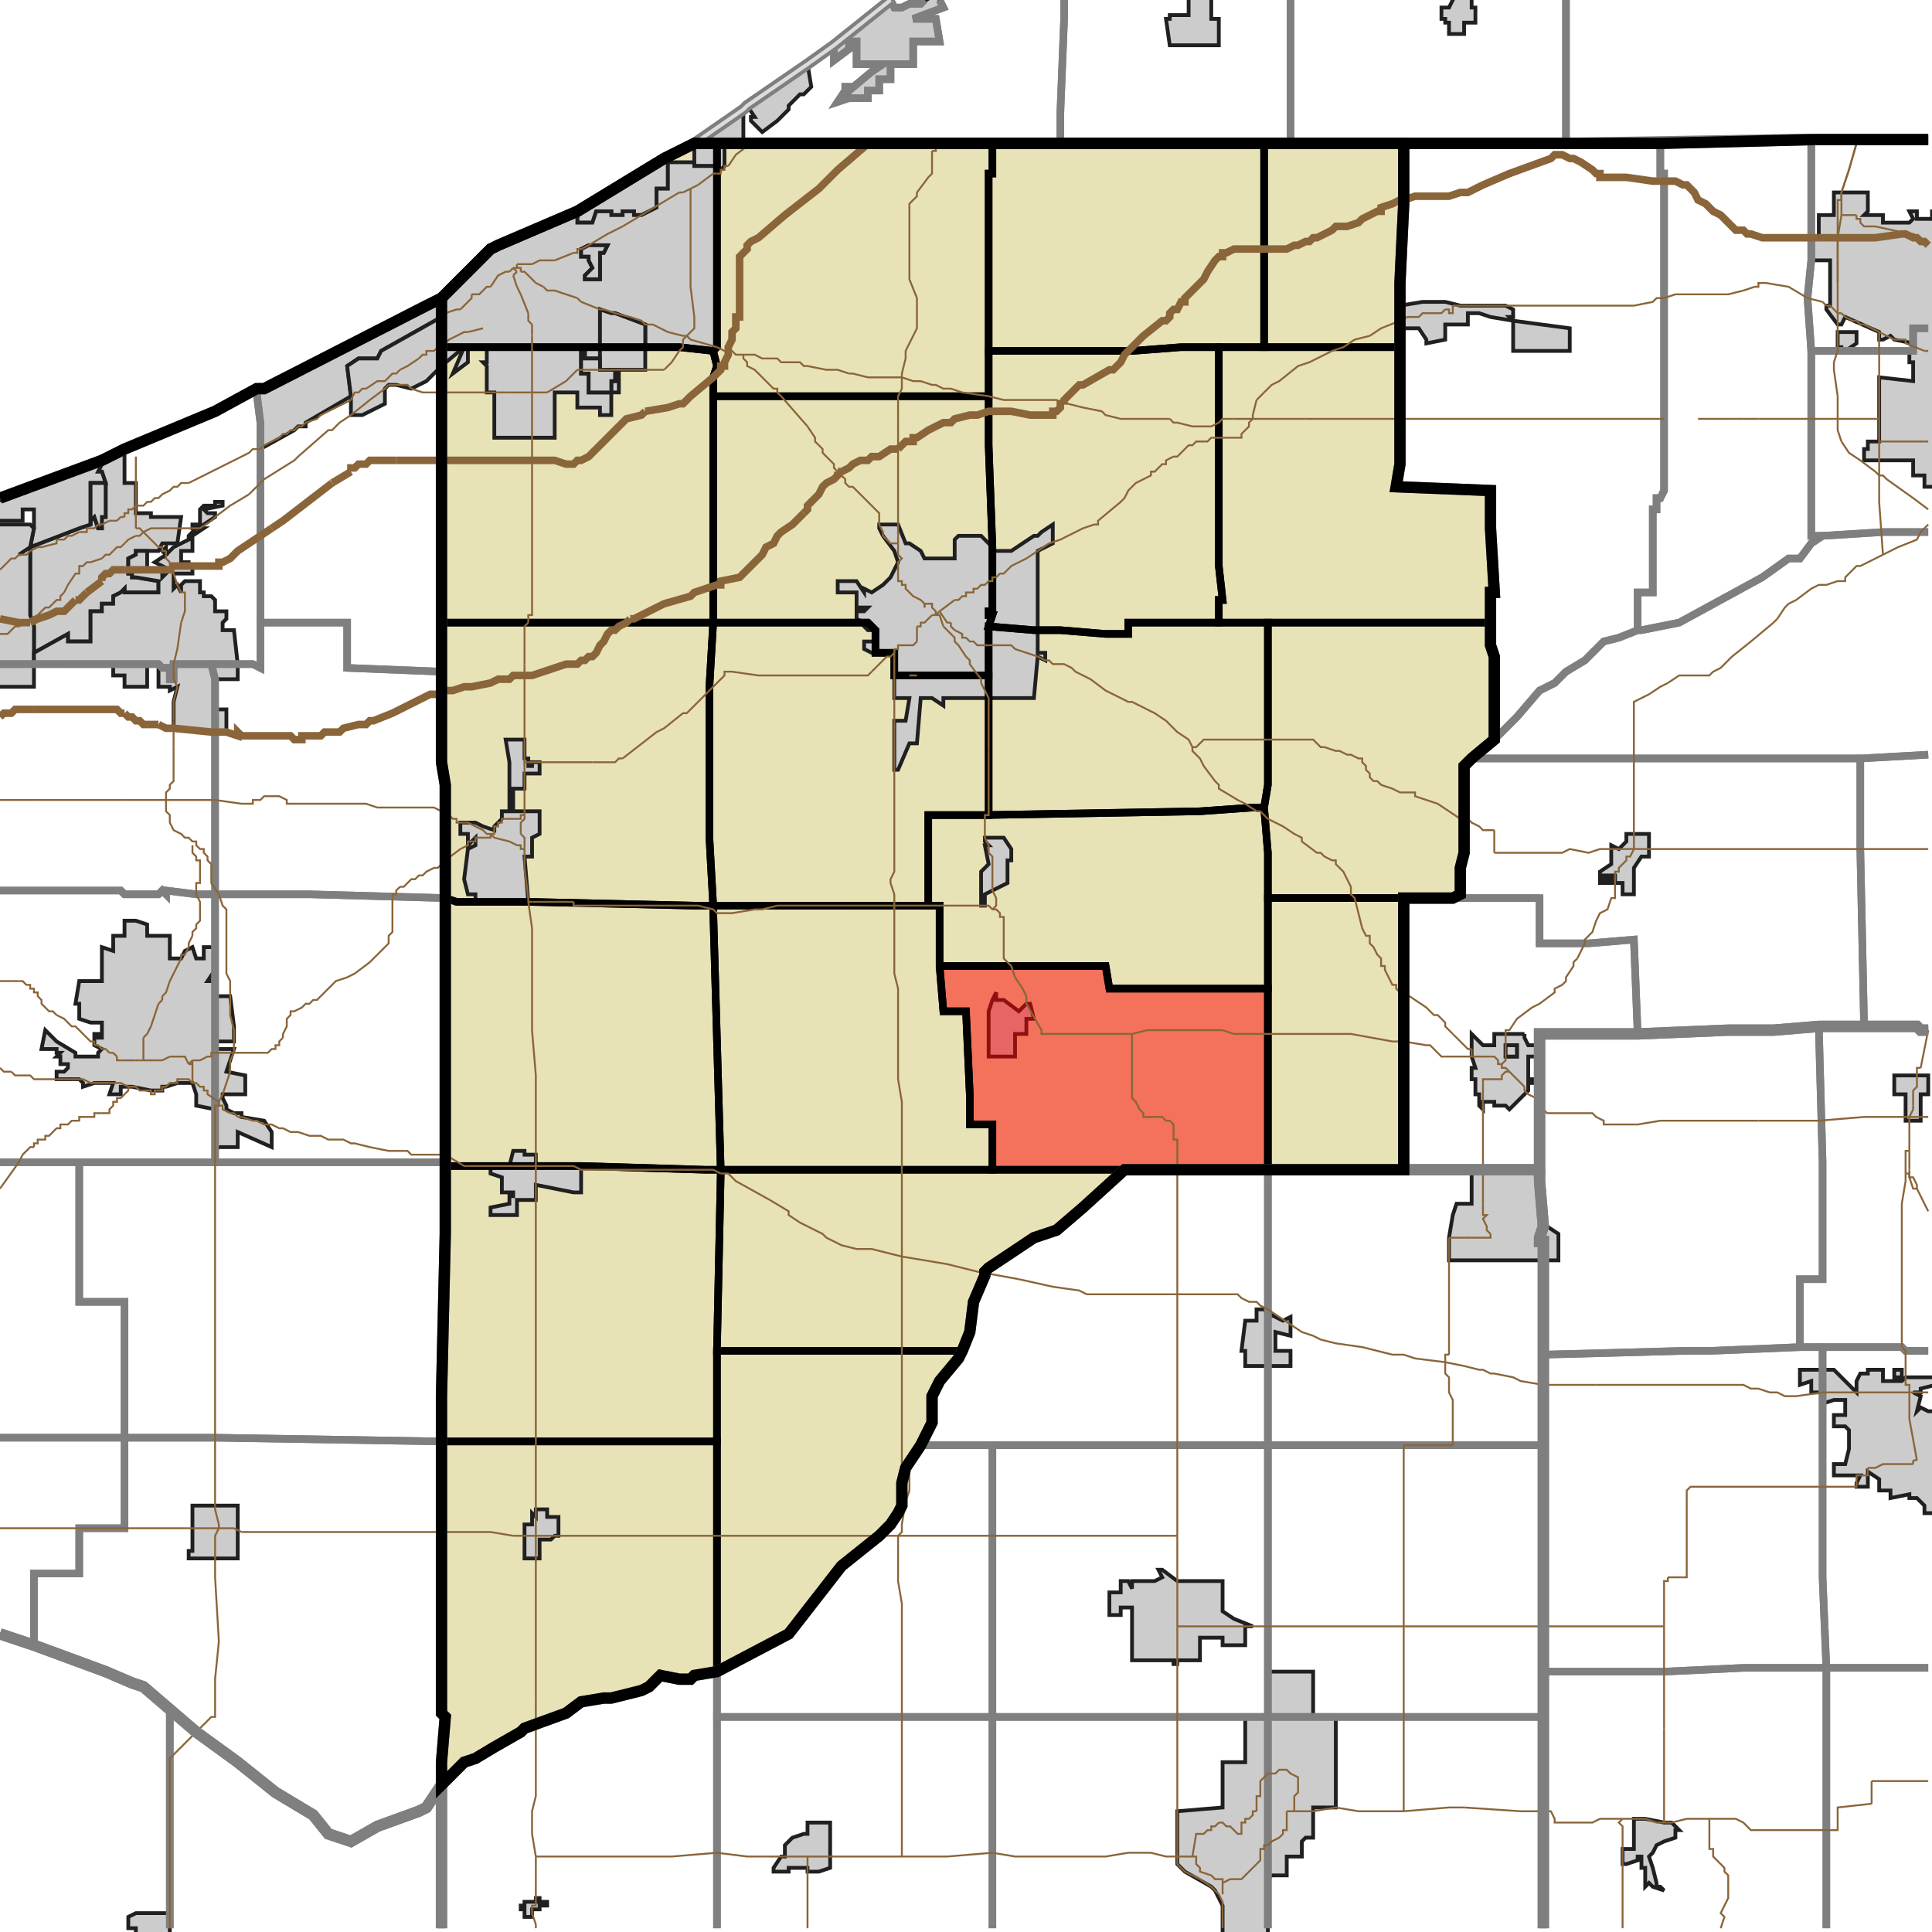 <?xml version="1.0" encoding="UTF-8"?>
<svg version="1.1" width="512" height="512" xmlns="http://www.w3.org/2000/svg" xmlns:xlink="http://www.w3.org/1999/xlink">

<!-- START LAYER target_county -->

<!-- START LAYER target_county_townships -->
<path fill="#e8e2b7" d="M 190 38 L 263 38 L 263 46 L 262 46 L 262 105 L 189 105 L 189 100 L 190 97 L 189 93 L 190 92 L 190 38 z"/>
<path fill="#e8e2b7" d="M 184 38 L 190 38 L 190 92 L 189 93 L 180 92 L 117 92 L 117 79 L 130 66 L 132 65 L 153 56 L 176 42 L 184 38 z"/>
<path fill="#e8e2b7" d="M 299 38 L 335 38 L 335 92 L 313 92 L 300 93 L 262 93 L 262 46 L 263 46 L 263 38 L 299 38 z"/>
<path fill="#e8e2b7" d="M 335 38 L 372 38 L 372 54 L 371 75 L 371 92 L 335 92 L 335 38 z"/>
<path fill="#e8e2b7" d="M 117 92 L 180 92 L 189 93 L 190 97 L 189 100 L 189 165 L 117 165 L 117 92 z"/>
<path fill="#e8e2b7" d="M 335 92 L 371 92 L 371 123 L 370 129 L 395 130 L 395 140 L 396 157 L 395 157 L 395 165 L 323 165 L 323 159 L 324 159 L 323 150 L 323 92 L 335 92 z"/>
<path fill="#e8e2b7" d="M 313 92 L 323 92 L 323 150 L 324 159 L 323 159 L 323 165 L 299 165 L 299 168 L 293 168 L 281 167 L 274 167 L 262 166 L 263 163 L 262 163 L 262 162 L 263 162 L 263 145 L 262 118 L 262 93 L 300 93 L 313 92 z"/>
<path fill="#e8e2b7" d="M 189 105 L 262 105 L 262 118 L 263 145 L 263 162 L 262 162 L 262 163 L 263 163 L 262 166 L 262 179 L 237 179 L 237 173 L 232 173 L 232 167 L 230 165 L 189 165 L 189 105 z"/>
<path fill="#e8e2b7" d="M 186 165 L 189 165 L 188 182 L 188 222 L 189 240 L 184 240 L 140 239 L 121 239 L 118 238 L 118 208 L 117 202 L 117 165 L 186 165 z"/>
<path fill="#e8e2b7" d="M 189 165 L 230 165 L 232 167 L 232 173 L 237 173 L 237 179 L 262 179 L 262 216 L 246 216 L 246 240 L 189 240 L 188 222 L 188 182 L 189 165 z"/>
<path fill="#e8e2b7" d="M 387 165 L 395 165 L 395 171 L 396 174 L 396 196 L 390 201 L 388 203 L 388 226 L 387 230 L 387 237 L 385 238 L 336 238 L 336 226 L 335 214 L 336 208 L 336 165 L 387 165 z"/>
<path fill="#e8e2b7" d="M 323 165 L 336 165 L 336 208 L 335 214 L 332 214 L 318 215 L 261 216 L 262 216 L 262 166 L 274 167 L 281 167 L 293 168 L 299 168 L 299 165 L 323 165 z"/>
<path fill="#e8e2b7" d="M 335 214 L 336 226 L 336 262 L 294 262 L 293 256 L 249 256 L 249 240 L 246 240 L 246 216 L 261 216 L 318 215 L 332 214 L 335 214 z"/>
<path fill="#e8e2b7" d="M 341 238 L 372 238 L 372 310 L 336 310 L 336 238 L 341 238 z"/>
<path fill="#e8e2b7" d="M 118 238 L 121 239 L 140 239 L 184 240 L 189 240 L 189 241 L 191 310 L 187 310 L 154 309 L 118 309 L 118 238 z"/>
<path fill="#e8e2b7" d="M 206 240 L 249 240 L 249 256 L 250 268 L 256 268 L 257 290 L 257 298 L 263 298 L 263 310 L 191 310 L 189 241 L 189 240 L 206 240 z"/>
<path fill="#e8e2b7" d="M 249 256 L 293 256 L 294 262 L 336 262 L 336 310 L 263 310 L 263 298 L 257 298 L 257 290 L 256 268 L 250 268 L 249 256 z"/>
<path fill="#e8e2b7" d="M 118 309 L 154 309 L 187 310 L 191 310 L 191 311 L 190 358 L 190 382 L 117 382 L 117 370 L 118 327 L 118 309 z"/>
<path fill="#e8e2b7" d="M 263 310 L 298 310 L 287 320 L 280 326 L 274 328 L 262 336 L 261 337 L 261 338 L 258 345 L 257 353 L 255 358 L 190 358 L 191 311 L 191 310 L 263 310 z"/>
<path fill="#e8e2b7" d="M 214 358 L 255 358 L 254 360 L 249 366 L 247 370 L 247 377 L 244 383 L 240 389 L 239 393 L 239 399 L 238 401 L 236 404 L 233 407 L 223 415 L 209 433 L 190 443 L 190 358 L 214 358 z"/>
<path fill="#e8e2b7" d="M 160 382 L 190 382 L 190 443 L 184 444 L 183 445 L 180 445 L 175 444 L 172 447 L 170 448 L 162 450 L 160 450 L 154 451 L 150 454 L 139 458 L 138 459 L 131 463 L 126 466 L 123 467 L 117 473 L 117 467 L 118 455 L 117 454 L 117 382 L 160 382 z"/>

<!-- START LAYER IL-places -->

<!-- START LAYER KY-places -->

<!-- START LAYER MI-places -->
<path fill="#cccccc" stroke="#202020" stroke-width="1" d="M 310 4 L 315 4 L 315 -2 L 321 -2 L 321 5 L 323 5 L 323 12 L 310 12 L 309 5 L 310 5 L 310 4 z"/>
<path fill="#cccccc" stroke="#202020" stroke-width="1" d="M 383 6 L 383 5 L 382 5 L 382 2 L 384 2 L 385 0 L 384 -1 L 385 -2 L 388 -2 L 388 -1 L 390 -1 L 390 2 L 391 2 L 391 6 L 388 6 L 388 9 L 384 9 L 384 6 L 383 6 z"/>
<path fill="#cccccc" stroke="#202020" stroke-width="1" d="M 243 5 L 248 5 L 249 11 L 242 11 L 242 17 L 236 17 L 236 21 L 233 21 L 233 24 L 230 24 L 230 26 L 225 26 L 222 27 L 224 24 L 224 23 L 225 23 L 225 24 L 231 19 L 234 17 L 227 17 L 227 11 L 225 11 L 225 13 L 221 16 L 221 12 L 236 0 L 237 2 L 238 2 L 239 2 L 241 1 L 244 1 L 247 -1 L 248 -2 L 250 2 L 242 5 L 243 5 z"/>
<path fill="#cccccc" stroke="#202020" stroke-width="1" d="M 215 23 L 213 25 L 212 25 L 209 28 L 209 29 L 206 32 L 202 35 L 199 32 L 199 31 L 200 31 L 198 28 L 214 17 L 215 23 z"/>
<path fill="#cccccc" stroke="#202020" stroke-width="1" d="M 184 38 L 197 29 L 197 38 L 184 38 z"/>

<!-- START LAYER OH-places -->

<!-- START LAYER IN-places -->
<path fill="#cccccc" stroke="#202020" stroke-width="1" d="M 184 38 L 176 42 L 177 43 L 177 50 L 174 50 L 174 55 L 170 57 L 168 57 L 168 56 L 165 56 L 165 57 L 162 57 L 162 56 L 158 56 L 157 59 L 153 59 L 153 56 L 176 42 L 184 38 z"/>
<path fill="#cccccc" stroke="#202020" stroke-width="1" d="M 184 38 L 193 38 L 192 39 L 192 44 L 190 46 L 190 44 L 184 44 L 184 38 z"/>
<path fill="#cccccc" stroke="#202020" stroke-width="1" d="M 184 43 L 184 44 L 190 44 L 190 92 L 189 93 L 180 92 L 171 92 L 171 86 L 163 83 L 162 83 L 159 82 L 159 95 L 155 95 L 155 92 L 154 92 L 154 99 L 156 99 L 156 104 L 162 104 L 162 101 L 163 101 L 163 98 L 164 98 L 164 104 L 162 104 L 162 110 L 159 110 L 159 108 L 153 108 L 153 104 L 147 104 L 147 116 L 131 116 L 131 104 L 129 104 L 129 97 L 128 96 L 129 96 L 129 92 L 124 92 L 124 96 L 120 99 L 123 92 L 117 97 L 117 79 L 130 66 L 132 65 L 153 56 L 153 59 L 157 59 L 158 56 L 162 56 L 162 57 L 165 57 L 165 56 L 168 56 L 168 57 L 170 57 L 174 55 L 174 50 L 177 50 L 177 43 L 184 43 M 156 65 L 154 66 L 154 68 L 156 68 L 156 69 L 157 71 L 155 73 L 155 74 L 159 74 L 159 67 L 160 67 L 161 65 L 156 65 z"/>
<path fill="#cccccc" stroke="#202020" stroke-width="1" d="M 513 137 L 513 129 L 510 129 L 510 126 L 507 126 L 507 122 L 494 122 L 494 119 L 495 119 L 495 117 L 498 117 L 498 100 L 507 101 L 507 96 L 506 96 L 506 93 L 507 92 L 507 91 L 502 90 L 501 89 L 499 90 L 498 90 L 498 88 L 489 84 L 488 86 L 487 86 L 484 82 L 484 81 L 485 81 L 485 69 L 480 69 L 480 63 L 482 63 L 482 57 L 486 57 L 486 51 L 495 51 L 495 56 L 494 57 L 499 57 L 499 59 L 506 59 L 507 58 L 506 56 L 508 56 L 508 58 L 512 58 L 512 56 L 513 56 L 513 137 z"/>
<path fill="#cccccc" stroke="#202020" stroke-width="1" d="M 156 65 L 161 65 L 160 67 L 159 67 L 159 74 L 155 74 L 155 73 L 157 71 L 156 69 L 156 68 L 154 68 L 154 66 L 156 65 z"/>
<path fill="#cccccc" stroke="#202020" stroke-width="1" d="M 117 79 L 117 84 L 101 93 L 100 95 L 95 95 L 92 97 L 93 105 L 81 112 L 81 113 L 79 113 L 78 114 L 69 119 L 69 112 L 68 104 L 68 103 L 70 103 L 113 81 L 117 79 z"/>
<path fill="#cccccc" stroke="#202020" stroke-width="1" d="M 383 80 L 387 81 L 399 81 L 401 82 L 401 84 L 400 84 L 401 85 L 416 87 L 416 93 L 401 93 L 401 85 L 395 84 L 392 83 L 389 83 L 389 86 L 383 86 L 383 90 L 378 91 L 378 90 L 376 87 L 371 87 L 371 81 L 377 80 L 383 80 z"/>
<path fill="#cccccc" stroke="#202020" stroke-width="1" d="M 159 82 L 162 83 L 163 83 L 171 86 L 171 98 L 159 98 L 159 82 z"/>
<path fill="#cccccc" stroke="#202020" stroke-width="1" d="M 117 84 L 117 97 L 113 101 L 109 103 L 105 102 L 103 102 L 102 103 L 102 107 L 96 110 L 93 110 L 93 105 L 92 97 L 95 95 L 100 95 L 101 93 L 117 84 z"/>
<path fill="#cccccc" stroke="#202020" stroke-width="1" d="M 492 88 L 492 91 L 489 93 L 488 93 L 488 92 L 487 92 L 487 88 L 492 88 z"/>
<path fill="#cccccc" stroke="#202020" stroke-width="1" d="M 154 92 L 155 92 L 155 95 L 159 95 L 159 98 L 163 98 L 163 101 L 162 101 L 162 104 L 156 104 L 156 99 L 154 99 L 154 92 z"/>
<path fill="#cccccc" stroke="#202020" stroke-width="1" d="M 33 119 L 33 128 L 36 128 L 36 136 L 40 136 L 40 137 L 48 137 L 47 144 L 43 144 L 42 146 L 36 146 L 36 147 L 34 148 L 34 152 L 35 152 L 35 153 L 36 153 L 42 154 L 42 157 L 33 157 L 33 156 L 32 157 L 30 158 L 30 160 L 27 160 L 27 162 L 24 162 L 24 170 L 18 170 L 18 168 L 9 173 L 9 166 L 8 163 L 8 145 L 21 140 L 24 139 L 24 138 L 25 137 L 26 140 L 27 140 L 27 137 L 28 137 L 28 128 L 27 125 L 26 125 L 27 123 L 27 122 L 33 119 z"/>
<path fill="#cccccc" stroke="#202020" stroke-width="1" d="M 27 122 L 27 123 L 26 125 L 27 125 L 28 128 L 24 128 L 24 139 L 21 140 L 8 145 L 9 140 L 9 135 L 6 135 L 6 138 L -1 138 L -1 133 L 27 122 z"/>
<path fill="#cccccc" stroke="#202020" stroke-width="1" d="M 28 128 L 28 137 L 27 137 L 27 140 L 26 140 L 25 137 L 24 138 L 24 128 L 28 128 z"/>
<path fill="#cccccc" stroke="#202020" stroke-width="1" d="M -2 132 L -2 133 L -1 139 L 8 139 L 9 140 L 8 145 L 5 147 L 8 145 L 8 163 L 9 166 L 9 176 L -2 176 L -2 132 z"/>
<path fill="#cccccc" stroke="#202020" stroke-width="1" d="M 59 133 L 59 134 L 54 135 L 55 136 L 57 136 L 57 137 L 54 139 L 53 140 L 54 140 L 51 142 L 51 146 L 48 146 L 48 149 L 50 149 L 50 150 L 51 150 L 51 152 L 46 152 L 46 156 L 47 155 L 48 157 L 48 155 L 49 154 L 53 154 L 53 157 L 54 157 L 54 158 L 56 158 L 57 159 L 57 162 L 60 162 L 60 164 L 59 165 L 59 167 L 62 167 L 63 176 L 63 180 L 57 180 L 57 188 L 60 188 L 60 194 L 57 194 L 57 193 L 56 194 L 46 193 L 46 186 L 47 182 L 45 183 L 45 182 L 42 182 L 42 176 L 39 176 L 39 182 L 33 182 L 33 179 L 30 179 L 30 176 L 9 176 L 9 173 L 18 168 L 18 170 L 24 170 L 24 162 L 27 162 L 27 160 L 30 160 L 30 158 L 32 157 L 33 156 L 33 157 L 42 157 L 42 154 L 36 153 L 35 153 L 35 152 L 34 152 L 34 151 L 34 148 L 36 147 L 36 146 L 39 146 L 39 151 L 43 151 L 43 153 L 45 151 L 41 149 L 44 147 L 43 146 L 44 145 L 44 147 L 46 145 L 50 143 L 50 142 L 52 140 L 51 140 L 51 139 L 53 139 L 53 135 L 54 134 L 57 134 L 57 133 L 59 133 z"/>
<path fill="#cccccc" stroke="#202020" stroke-width="1" d="M 238 139 L 240 144 L 241 144 L 244 146 L 245 148 L 253 148 L 253 143 L 254 142 L 260 142 L 263 145 L 263 146 L 268 146 L 274 142 L 275 142 L 276 141 L 279 139 L 279 144 L 275 146 L 275 173 L 277 173 L 277 175 L 275 174 L 274 185 L 250 185 L 250 187 L 247 185 L 244 185 L 243 197 L 241 197 L 238 204 L 237 204 L 237 191 L 240 191 L 241 185 L 237 185 L 237 173 L 234 173 L 232 172 L 232 173 L 231 173 L 229 172 L 229 170 L 232 170 L 232 167 L 230 167 L 229 166 L 229 165 L 227 164 L 227 162 L 229 162 L 230 161 L 227 161 L 227 157 L 222 157 L 222 154 L 227 154 L 229 157 L 229 156 L 231 157 L 234 155 L 236 153 L 238 149 L 237 146 L 234 142 L 233 140 L 233 139 L 238 139 z"/>
<path fill="#cccccc" stroke="#202020" stroke-width="1" d="M 9 182 L -2 182 L -2 176 L 9 176 L 9 182 z"/>
<path fill="#cccccc" stroke="#202020" stroke-width="1" d="M 139 196 L 139 201 L 140 201 L 140 203 L 141 203 L 141 202 L 143 202 L 143 205 L 139 205 L 139 209 L 136 209 L 136 215 L 143 215 L 143 221 L 141 222 L 141 227 L 139 227 L 140 239 L 126 239 L 126 237 L 124 237 L 123 233 L 124 225 L 126 224 L 126 222 L 124 224 L 124 221 L 122 221 L 122 218 L 126 218 L 128 219 L 131 220 L 131 219 L 133 217 L 133 215 L 135 215 L 135 202 L 134 196 L 139 196 z"/>
<path fill="#cccccc" stroke="#202020" stroke-width="1" d="M 431 221 L 437 221 L 437 227 L 435 227 L 433 230 L 433 237 L 430 237 L 430 234 L 424 234 L 424 233 L 428 233 L 428 232 L 424 232 L 424 231 L 427 229 L 427 224 L 429 225 L 431 223 L 431 221 z"/>
<path fill="#cccccc" stroke="#202020" stroke-width="1" d="M 262 224 L 261 223 L 261 222 L 266 222 L 268 225 L 268 228 L 267 228 L 267 234 L 261 237 L 261 240 L 260 240 L 260 231 L 262 229 L 261 224 L 262 224 z"/>
<path fill="#cccccc" stroke="#202020" stroke-width="1" d="M 33 245 L 33 244 L 36 244 L 39 245 L 39 248 L 45 248 L 45 254 L 48 254 L 49 252 L 51 251 L 52 254 L 54 254 L 54 251 L 57 251 L 57 257 L 55 260 L 57 260 L 57 264 L 61 264 L 62 272 L 62 276 L 57 276 L 57 278 L 62 278 L 60 284 L 65 285 L 65 290 L 59 290 L 59 291 L 60 293 L 60 294 L 62 295 L 64 295 L 64 296 L 70 297 L 72 300 L 72 304 L 63 300 L 63 304 L 58 304 L 57 305 L 57 294 L 52 293 L 52 290 L 51 287 L 47 287 L 44 288 L 43 288 L 43 289 L 40 289 L 35 288 L 32 288 L 32 290 L 29 290 L 30 287 L 25 287 L 22 288 L 22 287 L 21 286 L 15 286 L 15 284 L 17 284 L 18 283 L 18 282 L 16 282 L 16 280 L 15 280 L 16 279 L 15 279 L 15 278 L 11 278 L 12 273 L 15 276 L 20 279 L 20 280 L 26 280 L 26 279 L 27 278 L 25 277 L 25 274 L 26 274 L 26 275 L 27 275 L 27 271 L 24 271 L 21 270 L 21 266 L 20 266 L 21 260 L 27 260 L 27 251 L 30 252 L 30 248 L 33 248 L 33 245 z"/>
<path fill="#cccccc" stroke="#202020" stroke-width="1" d="M 263 265 L 264 263 L 264 265 L 266 265 L 270 268 L 272 266 L 273 266 L 274 270 L 272 270 L 272 274 L 269 274 L 269 280 L 262 280 L 262 268 L 263 265 z"/>
<path fill="#cccccc" stroke="#202020" stroke-width="1" d="M 404 274 L 404 275 L 405 277 L 408 277 L 408 280 L 405 280 L 405 286 L 408 286 L 408 287 L 405 287 L 405 289 L 400 294 L 399 293 L 396 293 L 396 292 L 393 292 L 393 294 L 392 293 L 392 290 L 391 290 L 391 286 L 390 286 L 390 283 L 391 283 L 390 280 L 390 274 L 393 277 L 396 277 L 396 274 L 404 274 M 402 277 L 399 277 L 399 280 L 402 280 L 402 277 z"/>
<path fill="#cccccc" stroke="#202020" stroke-width="1" d="M 402 277 L 402 280 L 399 280 L 399 277 L 402 277 z"/>
<path fill="#cccccc" stroke="#202020" stroke-width="1" d="M 508 285 L 511 285 L 511 290 L 509 290 L 509 297 L 505 297 L 505 290 L 502 290 L 502 285 L 508 285 z"/>
<path fill="#cccccc" stroke="#202020" stroke-width="1" d="M 136 305 L 139 305 L 139 306 L 142 306 L 142 309 L 154 309 L 154 316 L 152 316 L 142 314 L 142 318 L 137 318 L 137 322 L 130 322 L 130 320 L 135 319 L 135 317 L 136 317 L 136 316 L 133 316 L 133 312 L 130 311 L 130 309 L 135 309 L 136 305 z"/>
<path fill="#cccccc" stroke="#202020" stroke-width="1" d="M 408 310 L 408 313 L 409 325 L 410 325 L 413 327 L 413 334 L 384 334 L 384 328 L 385 322 L 386 319 L 390 319 L 390 310 L 408 310 z"/>
<path fill="#cccccc" stroke="#202020" stroke-width="1" d="M 329 358 L 330 350 L 333 350 L 333 347 L 335 347 L 336 348 L 340 350 L 342 349 L 342 354 L 338 353 L 338 358 L 342 358 L 342 362 L 330 362 L 330 358 L 329 358 z"/>
<path fill="#cccccc" stroke="#202020" stroke-width="1" d="M 486 363 L 492 369 L 492 366 L 493 364 L 495 364 L 495 363 L 499 363 L 499 366 L 502 366 L 502 363 L 504 363 L 504 365 L 503 365 L 503 366 L 504 366 L 505 365 L 513 365 L 513 367 L 509 368 L 509 369 L 507 369 L 509 370 L 508 374 L 509 373 L 511 374 L 513 374 L 513 401 L 510 401 L 510 399 L 508 397 L 506 397 L 506 396 L 501 397 L 501 395 L 498 395 L 498 392 L 495 390 L 495 394 L 492 394 L 492 393 L 493 391 L 486 391 L 486 388 L 489 388 L 490 384 L 490 379 L 489 378 L 486 378 L 486 375 L 489 375 L 489 371 L 486 371 L 483 372 L 483 369 L 480 369 L 480 366 L 477 367 L 477 363 L 486 363 z"/>
<path fill="#cccccc" stroke="#202020" stroke-width="1" d="M 51 403 L 51 399 L 63 399 L 63 413 L 50 413 L 50 411 L 51 411 L 51 403 z"/>
<path fill="#cccccc" stroke="#202020" stroke-width="1" d="M 141 401 L 142 402 L 142 400 L 145 400 L 145 402 L 148 402 L 148 407 L 147 407 L 146 408 L 143 408 L 143 413 L 139 413 L 139 404 L 141 404 L 141 401 z"/>
<path fill="#cccccc" stroke="#202020" stroke-width="1" d="M 300 419 L 306 419 L 308 418 L 307 416 L 308 416 L 312 419 L 324 419 L 324 427 L 327 429 L 332 431 L 330 431 L 330 436 L 324 436 L 324 434 L 318 434 L 318 440 L 312 440 L 312 441 L 311 441 L 311 440 L 300 440 L 300 426 L 297 426 L 297 428 L 294 428 L 294 422 L 297 422 L 297 419 L 299 419 L 300 421 L 300 419 z"/>
<path fill="#cccccc" stroke="#202020" stroke-width="1" d="M 348 455 L 354 455 L 354 479 L 348 479 L 348 487 L 346 487 L 345 488 L 345 492 L 341 492 L 341 497 L 337 497 L 336 498 L 336 513 L 324 513 L 324 505 L 322 501 L 321 500 L 314 496 L 312 494 L 312 480 L 324 479 L 324 467 L 330 467 L 330 455 L 336 455 L 336 443 L 348 443 L 348 455 z"/>
<path fill="#cccccc" stroke="#202020" stroke-width="1" d="M 434 482 L 436 482 L 441 483 L 443 483 L 445 485 L 444 485 L 444 487 L 441 488 L 439 489 L 438 491 L 437 492 L 438 495 L 439 499 L 439 500 L 440 500 L 441 501 L 438 500 L 437 499 L 436 500 L 436 495 L 435 495 L 435 492 L 434 492 L 434 493 L 431 494 L 430 494 L 430 490 L 433 490 L 433 482 L 434 482 z"/>
<path fill="#cccccc" stroke="#202020" stroke-width="1" d="M 209 495 L 209 496 L 205 496 L 205 495 L 207 492 L 208 492 L 208 489 L 210 487 L 213 486 L 214 486 L 214 483 L 220 483 L 220 495 L 217 496 L 214 496 L 214 495 L 209 495 z"/>
<path fill="#cccccc" stroke="#202020" stroke-width="1" d="M 143 503 L 143 504 L 145 504 L 145 505 L 143 505 L 143 506 L 141 506 L 141 508 L 139 508 L 139 506 L 138 506 L 138 505 L 139 505 L 139 504 L 142 504 L 142 503 L 143 503 z"/>
<path fill="#cccccc" stroke="#202020" stroke-width="1" d="M 45 513 L 36 513 L 36 511 L 34 511 L 34 508 L 36 507 L 45 507 L 45 513 z"/>

<!-- START LAYER target_township -->
<path fill="#ff0000" opacity="0.5" d="M 249 256 L 293 256 L 294 262 L 336 262 L 336 310 L 263 310 L 263 298 L 257 298 L 257 290 L 256 268 L 250 268 L 249 256 z"/>

<!-- START LAYER IL-township_borders -->

<!-- START LAYER KY-township_borders -->

<!-- START LAYER MI-township_borders -->
<polyline fill="none" stroke="#7f7f7f" stroke-width="2" points="282,0 282,5 281,30 281,38 184,38 197,29 198,28 214,17 221,12 221,16 225,13 225,11 227,11 227,17 234,17 231,19 225,24 225,23 224,23 224,24 222,27 225,26 230,26 230,24 233,24 233,21 236,21 236,17 242,17 242,11 249,11 248,5 242,5 250,2 249,0"/>
<polyline fill="none" stroke="#7f7f7f" stroke-width="2" points="245,0 244,1 241,1 239,2 238,2 237,2 236,0"/>
<polyline fill="none" stroke="#7f7f7f" stroke-width="2" points="342,0 342,38 281,38 281,30 282,5 282,0"/>
<polyline fill="none" stroke="#7f7f7f" stroke-width="2" points="511,37 475,37 415,38 415,0"/>
<polyline fill="none" stroke="#7f7f7f" stroke-width="2" points="415,0 415,38 342,38 342,0"/>
<polyline fill="none" stroke="#7f7f7f" stroke-width="2" points="221,12 236,0 237,2 238,2 239,2 241,1 244,1 245,0"/>
<polyline fill="none" stroke="#7f7f7f" stroke-width="2" points="249,0 250,2 242,5 248,5 249,11 242,11 242,17 236,17 236,21 233,21 233,24 230,24 230,26 225,26 222,27 224,24 224,23 225,23 225,24 231,19 234,17 227,17 227,11 225,11 225,13 221,16 221,12"/>

<!-- START LAYER OH-township_borders -->

<!-- START LAYER IN-township_borders -->
<polyline fill="none" stroke="#7f7f7f" stroke-width="2" points="511,87 507,87 507,93 480,93 479,79 480,69 480,37 511,37"/>
<polyline fill="none" stroke="#7f7f7f" stroke-width="2" points="480,37 480,69 479,79 480,93 480,142 483,142 480,144 477,148 474,148 467,153 445,165 435,167 434,167 434,157 438,157 438,135 439,135 439,132 440,132 441,130 441,46 440,46 440,38 480,37"/>
<polyline fill="none" stroke="#7f7f7f" stroke-width="2" points="440,38 440,46 441,46 441,130 440,132 439,132 439,135 438,135 438,157 434,157 434,167 429,169 425,170 420,175 415,178 412,181 408,183 402,190 396,196 396,174 395,171 395,157 396,157 395,140 395,130 370,129 371,123 371,75 372,54 372,38 440,38"/>
<polyline fill="none" stroke="#7f7f7f" stroke-width="2" points="511,141 499,141 483,142 480,142 480,93 507,93 507,87 511,87"/>
<polyline fill="none" stroke="#7f7f7f" stroke-width="2" points="117,79 117,178 92,177 92,165 69,165 69,112 68,104 68,103 70,103 113,81 117,79"/>
<polyline fill="none" stroke="#7f7f7f" stroke-width="2" points="68,104 69,112 69,177 67,176 46,176 46,180 45,180 45,177 43,177 42,176 0,176"/>
<polyline fill="none" stroke="#7f7f7f" stroke-width="2" points="0,132 27,122 33,119 57,109 68,103 68,104"/>
<polyline fill="none" stroke="#7f7f7f" stroke-width="2" points="511,200 493,201 390,201 396,196 402,190 408,183 412,181 415,178 420,175 425,170 429,169 434,167 435,167 445,165 467,153 474,148 477,148 480,144 483,142 499,141 511,141"/>
<polyline fill="none" stroke="#7f7f7f" stroke-width="2" points="72,165 92,165 92,177 117,178 117,202 118,208 118,238 82,237 57,237 57,180 56,176 67,176 69,177 69,165 72,165"/>
<polyline fill="none" stroke="#7f7f7f" stroke-width="2" points="18,176 42,176 43,177 45,177 45,180 46,180 46,176 56,176 57,180 57,237 52,237 44,236 44,237 43,236 42,237 33,237 32,236 0,236"/>
<polyline fill="none" stroke="#7f7f7f" stroke-width="2" points="0,176 18,176"/>
<polyline fill="none" stroke="#7f7f7f" stroke-width="2" points="511,273 509,273 508,272 494,272 493,225 493,201 511,200"/>
<polyline fill="none" stroke="#7f7f7f" stroke-width="2" points="493,201 493,225 494,272 482,272 470,273 458,273 434,274 433,249 421,250 408,250 408,238 385,238 387,237 387,230 388,226 388,203 390,201 493,201"/>
<polyline fill="none" stroke="#7f7f7f" stroke-width="2" points="0,236 32,236 33,237 42,237 43,236 44,237 44,236 52,237 57,237 57,308 0,308"/>
<polyline fill="none" stroke="#7f7f7f" stroke-width="2" points="118,238 118,308 57,308 57,237 82,237 118,238"/>
<polyline fill="none" stroke="#7f7f7f" stroke-width="2" points="408,238 408,250 421,250 433,249 434,274 408,274 408,310 372,310 372,238 408,238"/>
<polyline fill="none" stroke="#7f7f7f" stroke-width="2" points="511,358 505,358 504,357 477,357 477,339 483,339 483,308 482,272 508,272 509,273 511,273"/>
<polyline fill="none" stroke="#7f7f7f" stroke-width="2" points="470,273 482,272 483,308 483,339 477,339 477,357 453,358 446,358 409,359 409,329 408,329 408,328 409,325 408,313 408,274 434,274 458,273 470,273"/>
<polyline fill="none" stroke="#7f7f7f" stroke-width="2" points="118,308 118,327 117,370 117,382 57,381 33,381 33,345 21,345 21,308 118,308"/>
<polyline fill="none" stroke="#7f7f7f" stroke-width="2" points="21,308 21,345 33,345 33,381 0,381"/>
<polyline fill="none" stroke="#7f7f7f" stroke-width="2" points="0,308 21,308"/>
<polyline fill="none" stroke="#7f7f7f" stroke-width="2" points="408,310 408,313 409,325 408,328 408,329 409,329 409,383 336,383 336,310 408,310"/>
<polyline fill="none" stroke="#7f7f7f" stroke-width="2" points="298,310 336,310 336,383 244,383 247,377 247,370 249,366 254,360 255,358 257,353 258,345 261,338 261,337 262,336 274,328 280,326 287,320 298,310"/>
<polyline fill="none" stroke="#7f7f7f" stroke-width="2" points="511,442 484,442 483,418 483,357 504,357 505,358 511,358"/>
<polyline fill="none" stroke="#7f7f7f" stroke-width="2" points="483,357 483,418 484,442 462,442 441,443 409,443 409,359 446,358 453,358 477,357 483,357"/>
<polyline fill="none" stroke="#7f7f7f" stroke-width="2" points="33,381 33,405 21,405 21,417 9,417 9,436 0,433"/>
<polyline fill="none" stroke="#7f7f7f" stroke-width="2" points="0,381 33,381"/>
<polyline fill="none" stroke="#7f7f7f" stroke-width="2" points="33,381 57,381 117,382 117,454 118,455 117,467 117,473 113,479 111,480 100,484 93,488 87,486 83,481 73,475 63,467 52,459 38,447 35,446 28,443 9,436 9,417 21,417 21,405 33,405 33,381"/>
<polyline fill="none" stroke="#7f7f7f" stroke-width="2" points="288,383 336,383 336,455 263,455 263,383 288,383"/>
<polyline fill="none" stroke="#7f7f7f" stroke-width="2" points="378,383 409,383 409,455 336,455 336,383 378,383"/>
<polyline fill="none" stroke="#7f7f7f" stroke-width="2" points="262,383 263,383 263,455 190,455 190,443 209,433 223,415 233,407 236,404 238,401 239,399 239,393 240,389 244,383 262,383"/>
<polyline fill="none" stroke="#7f7f7f" stroke-width="2" points="9,436 28,443 35,446 38,447 45,453 45,511"/>
<polyline fill="none" stroke="#7f7f7f" stroke-width="2" points="0,433 9,436"/>
<polyline fill="none" stroke="#7f7f7f" stroke-width="2" points="508,442 511,442"/>
<polyline fill="none" stroke="#7f7f7f" stroke-width="2" points="484,511 484,442 508,442"/>
<polyline fill="none" stroke="#7f7f7f" stroke-width="2" points="462,442 484,442 484,511"/>
<polyline fill="none" stroke="#7f7f7f" stroke-width="2" points="409,511 409,443 441,443 462,442"/>
<polyline fill="none" stroke="#7f7f7f" stroke-width="2" points="162,450 170,448 172,447 175,444 180,445 183,445 184,444 190,443 190,511"/>
<polyline fill="none" stroke="#7f7f7f" stroke-width="2" points="117,511 117,473 123,467 126,466 131,463 138,459 139,458 150,454 154,451 160,450 162,450"/>
<polyline fill="none" stroke="#7f7f7f" stroke-width="2" points="52,459 63,467 73,475 83,481 87,486 93,488 100,484 111,480 113,479 117,473 117,511"/>
<polyline fill="none" stroke="#7f7f7f" stroke-width="2" points="45,511 45,453 52,459"/>
<polyline fill="none" stroke="#7f7f7f" stroke-width="2" points="263,455 263,511"/>
<polyline fill="none" stroke="#7f7f7f" stroke-width="2" points="190,511 190,455 263,455"/>
<polyline fill="none" stroke="#7f7f7f" stroke-width="2" points="336,455 336,511"/>
<polyline fill="none" stroke="#7f7f7f" stroke-width="2" points="263,511 263,455 336,455"/>
<polyline fill="none" stroke="#7f7f7f" stroke-width="2" points="384,455 409,455 409,511"/>
<polyline fill="none" stroke="#7f7f7f" stroke-width="2" points="336,511 336,455 384,455"/>

<!-- START LAYER target_county_township_borders -->
<polyline fill="none" stroke="#000000" stroke-width="2" points="190,38 263,38 263,46 262,46 262,105 189,105 189,100 190,97 189,93 190,92 190,38"/>
<polyline fill="none" stroke="#000000" stroke-width="2" points="184,38 190,38 190,92 189,93 180,92 117,92 117,79 130,66 132,65 153,56 176,42 184,38"/>
<polyline fill="none" stroke="#000000" stroke-width="2" points="299,38 335,38 335,92 313,92 300,93 262,93 262,46 263,46 263,38 299,38"/>
<polyline fill="none" stroke="#000000" stroke-width="2" points="335,38 372,38 372,54 371,75 371,92 335,92 335,38"/>
<polyline fill="none" stroke="#000000" stroke-width="2" points="117,92 180,92 189,93 190,97 189,100 189,165 117,165 117,92"/>
<polyline fill="none" stroke="#000000" stroke-width="2" points="335,92 371,92 371,123 370,129 395,130 395,140 396,157 395,157 395,165 323,165 323,159 324,159 323,150 323,92 335,92"/>
<polyline fill="none" stroke="#000000" stroke-width="2" points="313,92 323,92 323,150 324,159 323,159 323,165 299,165 299,168 293,168 281,167 274,167 262,166 263,163 262,163 262,162 263,162 263,145 262,118 262,93 300,93 313,92"/>
<polyline fill="none" stroke="#000000" stroke-width="2" points="189,105 262,105 262,118 263,145 263,162 262,162 262,163 263,163 262,166 262,179 237,179 237,173 232,173 232,167 230,165 189,165 189,105"/>
<polyline fill="none" stroke="#000000" stroke-width="2" points="186,165 189,165 188,182 188,222 189,240 184,240 140,239 121,239 118,238 118,208 117,202 117,165 186,165"/>
<polyline fill="none" stroke="#000000" stroke-width="2" points="189,165 230,165 232,167 232,173 237,173 237,179 262,179 262,216 246,216 246,240 189,240 188,222 188,182 189,165"/>
<polyline fill="none" stroke="#000000" stroke-width="2" points="387,165 395,165 395,171 396,174 396,196 390,201 388,203 388,226 387,230 387,237 385,238 336,238 336,226 335,214 336,208 336,165 387,165"/>
<polyline fill="none" stroke="#000000" stroke-width="2" points="323,165 336,165 336,208 335,214 332,214 318,215 261,216 262,216 262,166 274,167 281,167 293,168 299,168 299,165 323,165"/>
<polyline fill="none" stroke="#000000" stroke-width="2" points="335,214 336,226 336,262 294,262 293,256 249,256 249,240 246,240 246,216 261,216 318,215 332,214 335,214"/>
<polyline fill="none" stroke="#000000" stroke-width="2" points="341,238 372,238 372,310 336,310 336,238 341,238"/>
<polyline fill="none" stroke="#000000" stroke-width="2" points="118,238 121,239 140,239 184,240 189,240 189,241 191,310 187,310 154,309 118,309 118,238"/>
<polyline fill="none" stroke="#000000" stroke-width="2" points="206,240 249,240 249,256 250,268 256,268 257,290 257,298 263,298 263,310 191,310 189,241 189,240 206,240"/>
<polyline fill="none" stroke="#000000" stroke-width="2" points="249,256 293,256 294,262 336,262 336,310 263,310 263,298 257,298 257,290 256,268 250,268 249,256"/>
<polyline fill="none" stroke="#000000" stroke-width="2" points="118,309 154,309 187,310 191,310 191,311 190,358 190,382 117,382 117,370 118,327 118,309"/>
<polyline fill="none" stroke="#000000" stroke-width="2" points="263,310 298,310 287,320 280,326 274,328 262,336 261,337 261,338 258,345 257,353 255,358 190,358 191,311 191,310 263,310"/>
<polyline fill="none" stroke="#000000" stroke-width="2" points="214,358 255,358 254,360 249,366 247,370 247,377 244,383 240,389 239,393 239,399 238,401 236,404 233,407 223,415 209,433 190,443 190,358 214,358"/>
<polyline fill="none" stroke="#000000" stroke-width="2" points="160,382 190,382 190,443 184,444 183,445 180,445 175,444 172,447 170,448 162,450 160,450 154,451 150,454 139,458 138,459 131,463 126,466 123,467 117,473 117,467 118,455 117,454 117,382 160,382"/>

<!-- START LAYER highways_state_US -->
<polyline fill="none" stroke="#8a6539" stroke-width="0.5" points="492,38"/>
<polyline fill="none" stroke="#8a6539" stroke-width="0.5" points="199,38"/>
<polyline fill="none" stroke="#8a6539" stroke-width="0.5" points="247,40 248,40 248,38"/>
<polyline fill="none" stroke="#8a6539" stroke-width="0.5" points="193,44 195,41 199,38"/>
<polyline fill="none" stroke="#8a6539" stroke-width="0.5" points="190,46 191,46 191,45 192,45 192,44 193,44"/>
<polyline fill="none" stroke="#8a6539" stroke-width="0.5" points="189,46 190,46"/>
<polyline fill="none" stroke="#8a6539" stroke-width="0.5" points="185,49 189,46"/>
<polyline fill="none" stroke="#8a6539" stroke-width="0.5" points="183,50 185,49"/>
<polyline fill="none" stroke="#8a6539" stroke-width="0.5" points="181,51 183,50"/>
<polyline fill="none" stroke="#8a6539" stroke-width="0.5" points="180,51 181,51"/>
<polyline fill="none" stroke="#8a6539" stroke-width="0.5" points="183,50 183,52"/>
<polyline fill="none" stroke="#8a6539" stroke-width="0.5" points="487,57 487,53 488,53 488,51 490,45 492,38"/>
<polyline fill="none" stroke="#8a6539" stroke-width="0.5" points="492,38 490,45 488,51 488,57"/>
<polyline fill="none" stroke="#8a6539" stroke-width="0.5" points="488,57 492,57"/>
<polyline fill="none" stroke="#8a6539" stroke-width="0.5" points="165,60 180,51"/>
<polyline fill="none" stroke="#8a6539" stroke-width="0.5" points="487,57 487,63"/>
<polyline fill="none" stroke="#8a6539" stroke-width="0.5" points="488,57 487,63"/>
<polyline fill="none" stroke="#8a6539" stroke-width="0.5" points="492,57 492,58 493,58 493,59 494,60 497,60 506,62 507,62 509,63 510,64 511,64"/>
<polyline fill="none" stroke="#8a6539" stroke-width="0.5" points="152,67 153,67 153,66 154,66 156,65 161,62 165,60"/>
<polyline fill="none" stroke="#8a6539" stroke-width="0.5" points="183,52 183,68"/>
<polyline fill="none" stroke="#8a6539" stroke-width="0.5" points="511,64"/>
<polyline fill="none" stroke="#8a6539" stroke-width="0.5" points="147,69 152,67"/>
<polyline fill="none" stroke="#8a6539" stroke-width="0.5" points="145,69 147,69"/>
<polyline fill="none" stroke="#8a6539" stroke-width="0.5" points="145,69"/>
<polyline fill="none" stroke="#8a6539" stroke-width="0.5" points="144,69 145,69"/>
<polyline fill="none" stroke="#8a6539" stroke-width="0.5" points="487,63 487,69"/>
<polyline fill="none" stroke="#8a6539" stroke-width="0.5" points="487,69 487,63"/>
<polyline fill="none" stroke="#8a6539" stroke-width="0.5" points="141,70 143,69 144,69"/>
<polyline fill="none" stroke="#8a6539" stroke-width="0.5" points="141,70 139,70"/>
<polyline fill="none" stroke="#8a6539" stroke-width="0.5" points="139,70 137,70"/>
<polyline fill="none" stroke="#8a6539" stroke-width="0.5" points="137,70 137,71"/>
<polyline fill="none" stroke="#8a6539" stroke-width="0.5" points="136,71 137,71"/>
<polyline fill="none" stroke="#8a6539" stroke-width="0.5" points="136,71 135,72"/>
<polyline fill="none" stroke="#8a6539" stroke-width="0.5" points="137,71 138,71 138,72"/>
<polyline fill="none" stroke="#8a6539" stroke-width="0.5" points="135,72"/>
<polyline fill="none" stroke="#8a6539" stroke-width="0.5" points="136,71 137,72"/>
<polyline fill="none" stroke="#8a6539" stroke-width="0.5" points="135,72 134,72"/>
<polyline fill="none" stroke="#8a6539" stroke-width="0.5" points="136,73 137,72"/>
<polyline fill="none" stroke="#8a6539" stroke-width="0.5" points="138,72 139,72 142,75"/>
<polyline fill="none" stroke="#8a6539" stroke-width="0.5" points="487,69 487,75"/>
<polyline fill="none" stroke="#8a6539" stroke-width="0.5" points="487,69 487,75"/>
<polyline fill="none" stroke="#8a6539" stroke-width="0.5" points="183,76 183,68"/>
<polyline fill="none" stroke="#8a6539" stroke-width="0.5" points="134,72 132,73 130,76"/>
<polyline fill="none" stroke="#8a6539" stroke-width="0.5" points="142,75 144,76"/>
<polyline fill="none" stroke="#8a6539" stroke-width="0.5" points="136,73 137,76"/>
<polyline fill="none" stroke="#8a6539" stroke-width="0.5" points="144,76 145,77 146,77"/>
<polyline fill="none" stroke="#8a6539" stroke-width="0.5" points="146,77"/>
<polyline fill="none" stroke="#8a6539" stroke-width="0.5" points="137,76 138,78"/>
<polyline fill="none" stroke="#8a6539" stroke-width="0.5" points="130,76 129,76 127,78 125,78"/>
<polyline fill="none" stroke="#8a6539" stroke-width="0.5" points="479,79 474,76 468,75 466,75 466,76 465,76 462,77"/>
<polyline fill="none" stroke="#8a6539" stroke-width="0.5" points="146,77 147,77 153,79"/>
<polyline fill="none" stroke="#8a6539" stroke-width="0.5" points="153,79 154,80"/>
<polyline fill="none" stroke="#8a6539" stroke-width="0.5" points="483,80 479,79"/>
<polyline fill="none" stroke="#8a6539" stroke-width="0.5" points="385,81 433,81 438,80 439,79 441,79 444,78 458,78 462,77"/>
<polyline fill="none" stroke="#8a6539" stroke-width="0.5" points="154,80 159,82"/>
<polyline fill="none" stroke="#8a6539" stroke-width="0.5" points="484,81 483,80"/>
<polyline fill="none" stroke="#8a6539" stroke-width="0.5" points="125,78 125,79 122,82"/>
<polyline fill="none" stroke="#8a6539" stroke-width="0.5" points="383,82"/>
<polyline fill="none" stroke="#8a6539" stroke-width="0.5" points="383,82 384,82 384,83 385,83 385,81"/>
<polyline fill="none" stroke="#8a6539" stroke-width="0.5" points="159,82 160,82 163,83"/>
<polyline fill="none" stroke="#8a6539" stroke-width="0.5" points="487,75 487,83"/>
<polyline fill="none" stroke="#8a6539" stroke-width="0.5" points="487,83 485,81 484,81"/>
<polyline fill="none" stroke="#8a6539" stroke-width="0.5" points="138,78 140,83"/>
<polyline fill="none" stroke="#8a6539" stroke-width="0.5" points="488,83 487,83"/>
<polyline fill="none" stroke="#8a6539" stroke-width="0.5" points="163,83 167,84"/>
<polyline fill="none" stroke="#8a6539" stroke-width="0.5" points="122,82 121,82 118,83 117,85"/>
<polyline fill="none" stroke="#8a6539" stroke-width="0.5" points="117,84 117,85"/>
<polyline fill="none" stroke="#8a6539" stroke-width="0.5" points="371,85 373,84 376,84 377,83 382,83 383,82"/>
<polyline fill="none" stroke="#8a6539" stroke-width="0.5" points="140,83 140,85 141,86"/>
<polyline fill="none" stroke="#8a6539" stroke-width="0.5" points="128,87"/>
<polyline fill="none" stroke="#8a6539" stroke-width="0.5" points="128,87 124,88"/>
<polyline fill="none" stroke="#8a6539" stroke-width="0.5" points="498,88 494,86 493,86 492,85 491,85 489,84 488,83"/>
<polyline fill="none" stroke="#8a6539" stroke-width="0.5" points="182,89 184,87 184,84 183,76"/>
<polyline fill="none" stroke="#8a6539" stroke-width="0.5" points="167,84 170,85 171,86 173,86 177,88 181,89 182,89"/>
<polyline fill="none" stroke="#8a6539" stroke-width="0.5" points="141,86 141,89"/>
<polyline fill="none" stroke="#8a6539" stroke-width="0.5" points="124,88 123,88 119,90 118,91 117,91"/>
<polyline fill="none" stroke="#8a6539" stroke-width="0.5" points="117,85 117,91"/>
<polyline fill="none" stroke="#8a6539" stroke-width="0.5" points="182,89 183,90 190,92"/>
<polyline fill="none" stroke="#8a6539" stroke-width="0.5" points="141,89 141,92"/>
<polyline fill="none" stroke="#8a6539" stroke-width="0.5" points="180,93 181,92 181,90 182,89"/>
<polyline fill="none" stroke="#8a6539" stroke-width="0.5" points="190,92 192,93 193,93"/>
<polyline fill="none" stroke="#8a6539" stroke-width="0.5" points="510,93 505,91 505,90 502,90 498,88"/>
<polyline fill="none" stroke="#8a6539" stroke-width="0.5" points="498,88 498,93"/>
<polyline fill="none" stroke="#8a6539" stroke-width="0.5" points="487,83 487,93"/>
<polyline fill="none" stroke="#8a6539" stroke-width="0.5" points="193,93 194,93 195,94 197,94"/>
<polyline fill="none" stroke="#8a6539" stroke-width="0.5" points="111,95 112,94 113,94 113,93 115,93 117,91"/>
<polyline fill="none" stroke="#8a6539" stroke-width="0.5" points="511,93 510,93"/>
<polyline fill="none" stroke="#8a6539" stroke-width="0.5" points="176,98 178,96 180,93"/>
<polyline fill="none" stroke="#8a6539" stroke-width="0.5" points="106,98 108,97 111,95"/>
<polyline fill="none" stroke="#8a6539" stroke-width="0.5" points="169,98 176,98"/>
<polyline fill="none" stroke="#8a6539" stroke-width="0.5" points="153,98 169,98"/>
<polyline fill="none" stroke="#8a6539" stroke-width="0.5" points="197,94 200,94 202,95 206,95 207,96 212,96 213,97 214,97 219,98 222,98 225,99"/>
<polyline fill="none" stroke="#8a6539" stroke-width="0.5" points="239,100 239,99 240,95 240,93 243,87 243,79 241,74 241,54 243,52 243,51 246,47 247,46 247,40"/>
<polyline fill="none" stroke="#8a6539" stroke-width="0.5" points="225,99 226,99 230,100 239,100"/>
<polyline fill="none" stroke="#8a6539" stroke-width="0.5" points="498,100 498,93"/>
<polyline fill="none" stroke="#8a6539" stroke-width="0.5" points="103,102 105,102"/>
<polyline fill="none" stroke="#8a6539" stroke-width="0.5" points="105,102 108,102 109,103"/>
<polyline fill="none" stroke="#8a6539" stroke-width="0.5" points="109,103"/>
<polyline fill="none" stroke="#8a6539" stroke-width="0.5" points="109,103 112,104 117,104"/>
<polyline fill="none" stroke="#8a6539" stroke-width="0.5" points="129,104 117,104"/>
<polyline fill="none" stroke="#8a6539" stroke-width="0.5" points="335,104 337,102 339,101 344,97 347,96 353,93 356,92 359,90 363,89 366,87 371,85"/>
<polyline fill="none" stroke="#8a6539" stroke-width="0.5" points="132,104 129,104"/>
<polyline fill="none" stroke="#8a6539" stroke-width="0.5" points="135,104 132,104"/>
<polyline fill="none" stroke="#8a6539" stroke-width="0.5" points="141,92 141,104"/>
<polyline fill="none" stroke="#8a6539" stroke-width="0.5" points="141,104 135,104"/>
<polyline fill="none" stroke="#8a6539" stroke-width="0.5" points="145,104 150,101 153,98"/>
<polyline fill="none" stroke="#8a6539" stroke-width="0.5" points="141,104 145,104"/>
<polyline fill="none" stroke="#8a6539" stroke-width="0.5" points="498,105 498,100"/>
<polyline fill="none" stroke="#8a6539" stroke-width="0.5" points="487,93 486,96 486,98 487,105"/>
<polyline fill="none" stroke="#8a6539" stroke-width="0.5" points="93,106 94,104 95,104 96,103 97,103 100,101 102,101 104,99 105,99 106,98"/>
<polyline fill="none" stroke="#8a6539" stroke-width="0.5" points="333,106 335,104"/>
<polyline fill="none" stroke="#8a6539" stroke-width="0.5" points="282,107 280,106 266,106 262,105 255,104 252,103 250,103 248,102 247,102 244,101 242,101 239,100"/>
<polyline fill="none" stroke="#8a6539" stroke-width="0.5" points="93,110 98,106 102,103 103,102"/>
<polyline fill="none" stroke="#8a6539" stroke-width="0.5" points="332,111 332,110 333,106"/>
<polyline fill="none" stroke="#8a6539" stroke-width="0.5" points="141,104 141,111"/>
<polyline fill="none" stroke="#8a6539" stroke-width="0.5" points="332,111"/>
<polyline fill="none" stroke="#8a6539" stroke-width="0.5" points="332,111 327,111"/>
<polyline fill="none" stroke="#8a6539" stroke-width="0.5" points="332,111"/>
<polyline fill="none" stroke="#8a6539" stroke-width="0.5" points="332,111"/>
<polyline fill="none" stroke="#8a6539" stroke-width="0.5" points="332,111"/>
<polyline fill="none" stroke="#8a6539" stroke-width="0.5" points="299,111 297,111 293,110 292,109 287,108 283,107 282,107"/>
<polyline fill="none" stroke="#8a6539" stroke-width="0.5" points="346,111 332,111"/>
<polyline fill="none" stroke="#8a6539" stroke-width="0.5" points="332,111"/>
<polyline fill="none" stroke="#8a6539" stroke-width="0.5" points="332,111"/>
<polyline fill="none" stroke="#8a6539" stroke-width="0.5" points="371,111 346,111"/>
<polyline fill="none" stroke="#8a6539" stroke-width="0.5" points="310,111 299,111"/>
<polyline fill="none" stroke="#8a6539" stroke-width="0.5" points="498,105 498,111"/>
<polyline fill="none" stroke="#8a6539" stroke-width="0.5" points="460,111 450,111"/>
<polyline fill="none" stroke="#8a6539" stroke-width="0.5" points="462,111 460,111"/>
<polyline fill="none" stroke="#8a6539" stroke-width="0.5" points="441,111 371,111"/>
<polyline fill="none" stroke="#8a6539" stroke-width="0.5" points="466,111 462,111"/>
<polyline fill="none" stroke="#8a6539" stroke-width="0.5" points="239,100 239,103 238,105 238,112"/>
<polyline fill="none" stroke="#8a6539" stroke-width="0.5" points="498,111 487,111"/>
<polyline fill="none" stroke="#8a6539" stroke-width="0.5" points="487,105 487,111"/>
<polyline fill="none" stroke="#8a6539" stroke-width="0.5" points="480,111 466,111"/>
<polyline fill="none" stroke="#8a6539" stroke-width="0.5" points="487,111 480,111"/>
<polyline fill="none" stroke="#8a6539" stroke-width="0.5" points="197,94 197,95 198,96 198,97 200,98 205,103 206,103 206,104 207,105 214,113"/>
<polyline fill="none" stroke="#8a6539" stroke-width="0.5" points="327,111 324,111 323,112 321,113 316,113 312,112 311,112 310,111"/>
<polyline fill="none" stroke="#8a6539" stroke-width="0.5" points="141,111 141,116"/>
<polyline fill="none" stroke="#8a6539" stroke-width="0.5" points="511,117 510,117"/>
<polyline fill="none" stroke="#8a6539" stroke-width="0.5" points="510,117 498,117"/>
<polyline fill="none" stroke="#8a6539" stroke-width="0.5" points="498,111 498,117"/>
<polyline fill="none" stroke="#8a6539" stroke-width="0.5" points="487,111 487,114 488,117"/>
<polyline fill="none" stroke="#8a6539" stroke-width="0.5" points="238,112 238,119"/>
<polyline fill="none" stroke="#8a6539" stroke-width="0.5" points="69,119 70,118 74,116 75,115 76,115 77,114 78,114 79,113 80,113 81,112 84,111 85,110 93,106"/>
<polyline fill="none" stroke="#8a6539" stroke-width="0.5" points="141,116 141,120"/>
<polyline fill="none" stroke="#8a6539" stroke-width="0.5" points="141,120 141,122"/>
<polyline fill="none" stroke="#8a6539" stroke-width="0.5" points="498,117 498,122"/>
<polyline fill="none" stroke="#8a6539" stroke-width="0.5" points="141,122"/>
<polyline fill="none" stroke="#8a6539" stroke-width="0.5" points="141,123 141,122"/>
<polyline fill="none" stroke="#8a6539" stroke-width="0.5" points="214,113 216,116 216,117 218,119 218,120 221,123 221,124 222,125"/>
<polyline fill="none" stroke="#8a6539" stroke-width="0.5" points="498,122 498,126"/>
<polyline fill="none" stroke="#8a6539" stroke-width="0.5" points="488,117 490,120 493,122 497,125 498,126"/>
<polyline fill="none" stroke="#8a6539" stroke-width="0.5" points="50,128 66,120 67,119 69,119"/>
<polyline fill="none" stroke="#8a6539" stroke-width="0.5" points="141,128 141,123"/>
<polyline fill="none" stroke="#8a6539" stroke-width="0.5" points="69,128 70,127 78,122 79,121 87,114 88,114 90,112 93,110"/>
<polyline fill="none" stroke="#8a6539" stroke-width="0.5" points="69,128"/>
<polyline fill="none" stroke="#8a6539" stroke-width="0.5" points="69,128"/>
<polyline fill="none" stroke="#8a6539" stroke-width="0.5" points="66,131 69,128"/>
<polyline fill="none" stroke="#8a6539" stroke-width="0.5" points="50,128 48,128 47,129 46,129 45,130 43,131 42,132 41,132 40,133 39,133 38,134 36,134"/>
<polyline fill="none" stroke="#8a6539" stroke-width="0.5" points="36,121 36,134"/>
<polyline fill="none" stroke="#8a6539" stroke-width="0.5" points="511,135 507,132 500,127 499,126 498,126"/>
<polyline fill="none" stroke="#8a6539" stroke-width="0.5" points="36,134 35,135 34,135 34,136 33,136 33,137"/>
<polyline fill="none" stroke="#8a6539" stroke-width="0.5" points="36,134 36,137"/>
<polyline fill="none" stroke="#8a6539" stroke-width="0.5" points="33,137 32,137"/>
<polyline fill="none" stroke="#8a6539" stroke-width="0.5" points="32,137 31,138"/>
<polyline fill="none" stroke="#8a6539" stroke-width="0.5" points="31,138 30,138"/>
<polyline fill="none" stroke="#8a6539" stroke-width="0.5" points="30,138 29,138"/>
<polyline fill="none" stroke="#8a6539" stroke-width="0.5" points="238,139 238,119"/>
<polyline fill="none" stroke="#8a6539" stroke-width="0.5" points="233,139 233,136 226,129 225,129 224,128 224,127 222,125"/>
<polyline fill="none" stroke="#8a6539" stroke-width="0.5" points="29,138 27,139"/>
<polyline fill="none" stroke="#8a6539" stroke-width="0.5" points="26,139 27,139"/>
<polyline fill="none" stroke="#8a6539" stroke-width="0.5" points="36,137 36,140"/>
<polyline fill="none" stroke="#8a6539" stroke-width="0.5" points="45,140 48,140"/>
<polyline fill="none" stroke="#8a6539" stroke-width="0.5" points="53,140 56,138 57,137 61,134 66,131"/>
<polyline fill="none" stroke="#8a6539" stroke-width="0.5" points="48,140 53,140"/>
<polyline fill="none" stroke="#8a6539" stroke-width="0.5" points="41,140 45,140"/>
<polyline fill="none" stroke="#8a6539" stroke-width="0.5" points="21,141 23,141 23,140 25,140 26,139"/>
<polyline fill="none" stroke="#8a6539" stroke-width="0.5" points="38,141 40,140 41,140"/>
<polyline fill="none" stroke="#8a6539" stroke-width="0.5" points="36,140 37,140 38,141"/>
<polyline fill="none" stroke="#8a6539" stroke-width="0.5" points="238,142 238,139"/>
<polyline fill="none" stroke="#8a6539" stroke-width="0.5" points="36,142 37,142 38,141"/>
<polyline fill="none" stroke="#8a6539" stroke-width="0.5" points="238,144 238,142"/>
<polyline fill="none" stroke="#8a6539" stroke-width="0.5" points="33,144 34,143 36,142"/>
<polyline fill="none" stroke="#8a6539" stroke-width="0.5" points="238,144"/>
<polyline fill="none" stroke="#8a6539" stroke-width="0.5" points="238,144 236,144 234,142 234,141 233,139"/>
<polyline fill="none" stroke="#8a6539" stroke-width="0.5" points="275,146 278,144 281,143 287,140 290,139 291,139 291,138 297,133 298,132 299,130 301,128 305,126 305,125 306,125 308,123 309,123 309,122 311,121 312,121 315,118 316,118 317,117 320,117 321,116 329,116 329,115 331,113 331,112 332,111"/>
<polyline fill="none" stroke="#8a6539" stroke-width="0.5" points="30,146 31,145 32,145 33,144"/>
<polyline fill="none" stroke="#8a6539" stroke-width="0.5" points="38,141 42,145 43,145 43,146 44,146"/>
<polyline fill="none" stroke="#8a6539" stroke-width="0.5" points="8,146 10,145 11,145 15,144 15,143 17,143 18,142 19,142 21,141"/>
<polyline fill="none" stroke="#8a6539" stroke-width="0.5" points="44,146 44,147"/>
<polyline fill="none" stroke="#8a6539" stroke-width="0.5" points="498,126 498,133 499,147"/>
<polyline fill="none" stroke="#8a6539" stroke-width="0.5" points="511,139 509,141 508,143 503,145 499,147"/>
<polyline fill="none" stroke="#8a6539" stroke-width="0.5" points="499,147"/>
<polyline fill="none" stroke="#8a6539" stroke-width="0.5" points="27,148 28,147 29,147 30,146"/>
<polyline fill="none" stroke="#8a6539" stroke-width="0.5" points="44,147 44,148 45,149"/>
<polyline fill="none" stroke="#8a6539" stroke-width="0.5" points="45,149 45,150"/>
<polyline fill="none" stroke="#8a6539" stroke-width="0.5" points="0,151 3,148 4,148 5,147 7,147 8,146"/>
<polyline fill="none" stroke="#8a6539" stroke-width="0.5" points="45,150 46,151 46,152 47,155 48,157"/>
<polyline fill="none" stroke="#8a6539" stroke-width="0.5" points="17,157 18,155 20,152 21,152 21,150 22,150 23,149 24,149 27,148"/>
<polyline fill="none" stroke="#8a6539" stroke-width="0.5" points="253,159 254,159 255,158 256,158 256,157 258,157 258,156 259,156 260,155 261,155 262,154 263,154 263,153 264,153 265,152 266,152 268,150 272,148 275,146"/>
<polyline fill="none" stroke="#8a6539" stroke-width="0.5" points="245,161 245,160 244,159 242,158 240,156 240,155 239,155 239,154 238,154 238,149 239,148 238,147 238,144"/>
<polyline fill="none" stroke="#8a6539" stroke-width="0.5" points="249,162 253,159"/>
<polyline fill="none" stroke="#8a6539" stroke-width="0.5" points="248,163 249,162"/>
<polyline fill="none" stroke="#8a6539" stroke-width="0.5" points="248,163 248,162 247,161 247,160 245,160 245,161"/>
<polyline fill="none" stroke="#8a6539" stroke-width="0.5" points="247,163 248,163"/>
<polyline fill="none" stroke="#8a6539" stroke-width="0.5" points="10,163 12,161 13,161 15,159 16,159 16,158 17,157"/>
<polyline fill="none" stroke="#8a6539" stroke-width="0.5" points="471,164 473,161 474,160 476,159 480,156 482,155 484,155 487,154 489,154 489,153 492,150 493,150 499,147"/>
<polyline fill="none" stroke="#8a6539" stroke-width="0.5" points="8,164 10,163"/>
<polyline fill="none" stroke="#8a6539" stroke-width="0.5" points="252,165 251,165 249,162"/>
<polyline fill="none" stroke="#8a6539" stroke-width="0.5" points="8,165 8,164"/>
<polyline fill="none" stroke="#8a6539" stroke-width="0.5" points="470,165 471,164"/>
<polyline fill="none" stroke="#8a6539" stroke-width="0.5" points="48,157 49,157 49,162 48,165"/>
<polyline fill="none" stroke="#8a6539" stroke-width="0.5" points="141,128 141,163 140,163 140,165"/>
<polyline fill="none" stroke="#8a6539" stroke-width="0.5" points="250,166 249,163 248,163"/>
<polyline fill="none" stroke="#8a6539" stroke-width="0.5" points="243,166 244,166 244,165 245,165 247,163"/>
<polyline fill="none" stroke="#8a6539" stroke-width="0.5" points="253,167 252,166 252,165"/>
<polyline fill="none" stroke="#8a6539" stroke-width="0.5" points="243,170 243,166"/>
<polyline fill="none" stroke="#8a6539" stroke-width="0.5" points="0,168 2,168 4,166 5,166 7,165 8,165"/>
<polyline fill="none" stroke="#8a6539" stroke-width="0.5" points="140,165 139,166 139,171"/>
<polyline fill="none" stroke="#8a6539" stroke-width="0.5" points="237,172 238,172 238,171 242,171 243,170"/>
<polyline fill="none" stroke="#8a6539" stroke-width="0.5" points="275,174 269,172 268,171 259,171 258,170 257,170 256,169 255,169 255,168 253,167"/>
<polyline fill="none" stroke="#8a6539" stroke-width="0.5" points="139,171 139,176"/>
<polyline fill="none" stroke="#8a6539" stroke-width="0.5" points="48,165 47,172 46,176"/>
<polyline fill="none" stroke="#8a6539" stroke-width="0.5" points="46,176 46,177"/>
<polyline fill="none" stroke="#8a6539" stroke-width="0.5" points="231,178 235,174 236,174 237,173 237,172"/>
<polyline fill="none" stroke="#8a6539" stroke-width="0.5" points="241,179 243,179"/>
<polyline fill="none" stroke="#8a6539" stroke-width="0.5" points="241,179"/>
<polyline fill="none" stroke="#8a6539" stroke-width="0.5" points="139,176 139,179"/>
<polyline fill="none" stroke="#8a6539" stroke-width="0.5" points="237,179 237,172"/>
<polyline fill="none" stroke="#8a6539" stroke-width="0.5" points="260,181 260,180 257,176 257,175 256,174 254,171 253,170 253,169 250,166"/>
<polyline fill="none" stroke="#8a6539" stroke-width="0.5" points="442,181 445,179 453,179 454,178 456,177 459,174 464,170 470,165"/>
<polyline fill="none" stroke="#8a6539" stroke-width="0.5" points="237,185 237,179"/>
<polyline fill="none" stroke="#8a6539" stroke-width="0.5" points="262,185 260,181"/>
<polyline fill="none" stroke="#8a6539" stroke-width="0.5" points="46,177 46,180 47,182 46,186 46,189"/>
<polyline fill="none" stroke="#8a6539" stroke-width="0.5" points="46,189 46,191"/>
<polyline fill="none" stroke="#8a6539" stroke-width="0.5" points="46,191 46,193"/>
<polyline fill="none" stroke="#8a6539" stroke-width="0.5" points="46,193 46,198"/>
<polyline fill="none" stroke="#8a6539" stroke-width="0.5" points="336,196 319,196 317,198 316,198"/>
<polyline fill="none" stroke="#8a6539" stroke-width="0.5" points="316,198 315,196 312,194 309,191 306,189 300,186 299,186 293,183 289,180 285,178 284,177 282,176 279,176 278,175 277,175 275,174"/>
<polyline fill="none" stroke="#8a6539" stroke-width="0.5" points="262,199 262,185"/>
<polyline fill="none" stroke="#8a6539" stroke-width="0.5" points="165,201 174,194 176,193 181,189 182,189 192,179 192,178 194,178 201,179 230,179 231,178"/>
<polyline fill="none" stroke="#8a6539" stroke-width="0.5" points="157,202 163,202 164,201 165,201"/>
<polyline fill="none" stroke="#8a6539" stroke-width="0.5" points="139,203 139,202 157,202"/>
<polyline fill="none" stroke="#8a6539" stroke-width="0.5" points="139,179 139,203"/>
<polyline fill="none" stroke="#8a6539" stroke-width="0.5" points="9,212 0,212"/>
<polyline fill="none" stroke="#8a6539" stroke-width="0.5" points="46,198 46,207 45,208 45,209 44,210 44,212"/>
<polyline fill="none" stroke="#8a6539" stroke-width="0.5" points="44,212 33,212"/>
<polyline fill="none" stroke="#8a6539" stroke-width="0.5" points="33,212 9,212"/>
<polyline fill="none" stroke="#8a6539" stroke-width="0.5" points="139,215 139,203"/>
<polyline fill="none" stroke="#8a6539" stroke-width="0.5" points="118,215 117,215 115,214 100,214 97,213 76,213 76,212 74,211 70,211 69,212 67,212 67,213 64,213 57,212 44,212"/>
<polyline fill="none" stroke="#8a6539" stroke-width="0.5" points="118,215"/>
<polyline fill="none" stroke="#8a6539" stroke-width="0.5" points="139,216 139,215"/>
<polyline fill="none" stroke="#8a6539" stroke-width="0.5" points="388,217 387,217 381,213 375,211 375,210 371,210 369,209 366,208 365,207 364,207 363,206 363,205 362,204 362,203 361,202 361,201 360,201 358,200 357,200 355,199 354,199 351,198 350,198 348,196 336,196"/>
<polyline fill="none" stroke="#8a6539" stroke-width="0.5" points="123,218 121,218 121,217 120,217 118,215"/>
<polyline fill="none" stroke="#8a6539" stroke-width="0.5" points="396,220 393,220 392,219 390,218 389,217 388,217"/>
<polyline fill="none" stroke="#8a6539" stroke-width="0.5" points="139,216 139,217 138,218 138,221"/>
<polyline fill="none" stroke="#8a6539" stroke-width="0.5" points="130,221 131,221 131,219 132,219 132,218 133,218 133,217 138,217 138,216 139,216"/>
<polyline fill="none" stroke="#8a6539" stroke-width="0.5" points="130,221 129,221 128,220 124,218 123,218"/>
<polyline fill="none" stroke="#8a6539" stroke-width="0.5" points="442,181 440,182 437,184 433,186 433,221"/>
<polyline fill="none" stroke="#8a6539" stroke-width="0.5" points="433,221 433,222"/>
<polyline fill="none" stroke="#8a6539" stroke-width="0.5" points="138,221 139,222 139,225"/>
<polyline fill="none" stroke="#8a6539" stroke-width="0.5" points="130,221 131,222 135,223 137,224 138,224 138,225 139,225"/>
<polyline fill="none" stroke="#8a6539" stroke-width="0.5" points="433,222 433,225"/>
<polyline fill="none" stroke="#8a6539" stroke-width="0.5" points="511,225 436,225"/>
<polyline fill="none" stroke="#8a6539" stroke-width="0.5" points="436,225 433,225"/>
<polyline fill="none" stroke="#8a6539" stroke-width="0.5" points="433,225 427,225"/>
<polyline fill="none" stroke="#8a6539" stroke-width="0.5" points="427,225 424,225 421,226 416,225 414,226 396,226"/>
<polyline fill="none" stroke="#8a6539" stroke-width="0.5" points="396,226 396,220"/>
<polyline fill="none" stroke="#8a6539" stroke-width="0.5" points="118,228 122,225 124,224 124,223 126,223 126,222 130,222 130,221"/>
<polyline fill="none" stroke="#8a6539" stroke-width="0.5" points="428,232 428,231 429,231 429,230 431,228 431,227 432,227 433,225"/>
<polyline fill="none" stroke="#8a6539" stroke-width="0.5" points="106,235 107,235 109,233 110,233 111,232 112,232 113,231 115,230 116,230 118,228"/>
<polyline fill="none" stroke="#8a6539" stroke-width="0.5" points="52,237 52,234 53,234 53,228 52,228 52,227 51,226 51,224"/>
<polyline fill="none" stroke="#8a6539" stroke-width="0.5" points="104,238 104,237 105,237 105,236 106,235"/>
<polyline fill="none" stroke="#8a6539" stroke-width="0.5" points="139,225 139,230 140,238 140,239"/>
<polyline fill="none" stroke="#8a6539" stroke-width="0.5" points="140,239 141,239"/>
<polyline fill="none" stroke="#8a6539" stroke-width="0.5" points="141,239 152,239"/>
<polyline fill="none" stroke="#8a6539" stroke-width="0.5" points="224,240"/>
<polyline fill="none" stroke="#8a6539" stroke-width="0.5" points="237,240 237,237 236,234 236,233 237,231 237,185"/>
<polyline fill="none" stroke="#8a6539" stroke-width="0.5" points="224,240 237,240"/>
<polyline fill="none" stroke="#8a6539" stroke-width="0.5" points="263,241 264,240 264,238 263,236 263,227 262,226 262,224 261,222 261,216 262,216 262,199"/>
<polyline fill="none" stroke="#8a6539" stroke-width="0.5" points="263,241 262,240 237,240"/>
<polyline fill="none" stroke="#8a6539" stroke-width="0.5" points="152,239 152,240 185,240 189,241 190,242 194,242 200,241 202,241 206,240 224,240"/>
<polyline fill="none" stroke="#8a6539" stroke-width="0.5" points="51,248 51,247 52,246 52,245 53,244 53,239 52,237"/>
<polyline fill="none" stroke="#8a6539" stroke-width="0.5" points="51,248"/>
<polyline fill="none" stroke="#8a6539" stroke-width="0.5" points="418,254 420,250 420,249 422,247 423,244 424,242 426,241 427,238 428,238 428,232"/>
<polyline fill="none" stroke="#8a6539" stroke-width="0.5" points="418,254"/>
<polyline fill="none" stroke="#8a6539" stroke-width="0.5" points="45,260 48,254 48,253 49,253 50,251 50,250 51,248"/>
<polyline fill="none" stroke="#8a6539" stroke-width="0.5" points="3,260 5,260"/>
<polyline fill="none" stroke="#8a6539" stroke-width="0.5" points="0,260 3,260"/>
<polyline fill="none" stroke="#8a6539" stroke-width="0.5" points="372,263 371,263 370,262 370,261 369,261 367,257 367,256 366,256 366,254 365,253 364,251 363,250 363,248 362,248 361,246 359,238 358,237 358,235 356,231 354,229 354,228 353,228 351,227 350,226 349,226 345,223 345,222 343,221 340,219 336,217 334,215 333,215 330,213 328,212 323,209 323,208 322,207 319,203 318,201 316,199 316,198"/>
<polyline fill="none" stroke="#8a6539" stroke-width="0.5" points="45,260 44,263 43,264"/>
<polyline fill="none" stroke="#8a6539" stroke-width="0.5" points="43,264 43,265"/>
<polyline fill="none" stroke="#8a6539" stroke-width="0.5" points="43,265 42,266"/>
<polyline fill="none" stroke="#8a6539" stroke-width="0.5" points="5,260 6,260 7,261 8,261 8,262 9,262 9,263 10,263 10,264 11,265 11,266 13,268 14,268 15,269"/>
<polyline fill="none" stroke="#8a6539" stroke-width="0.5" points="42,266 40,272"/>
<polyline fill="none" stroke="#8a6539" stroke-width="0.5" points="385,274 383,272 383,271 381,269 380,269 378,267 372,263"/>
<polyline fill="none" stroke="#8a6539" stroke-width="0.5" points="300,274 276,274 276,273 272,266 272,264 271,262 269,259 268,256 266,254 266,243 265,243 265,242 264,241 263,241"/>
<polyline fill="none" stroke="#8a6539" stroke-width="0.5" points="39,274 40,272"/>
<polyline fill="none" stroke="#8a6539" stroke-width="0.5" points="75,275 75,274 76,272 76,270 77,269 77,268 78,268 80,267 81,266 82,266 83,265 84,265 89,260 92,259 94,258 98,255 103,250 103,248 104,247 104,238"/>
<polyline fill="none" stroke="#8a6539" stroke-width="0.5" points="38,275 39,274"/>
<polyline fill="none" stroke="#8a6539" stroke-width="0.5" points="300,274 304,273 324,273 327,274 358,274 369,276 372,276"/>
<polyline fill="none" stroke="#8a6539" stroke-width="0.5" points="15,269 17,270 19,272 20,272 24,276 25,276 25,277"/>
<polyline fill="none" stroke="#8a6539" stroke-width="0.5" points="390,278 389,278 385,274"/>
<polyline fill="none" stroke="#8a6539" stroke-width="0.5" points="25,277 26,277 27,278 28,278 29,279"/>
<polyline fill="none" stroke="#8a6539" stroke-width="0.5" points="62,279 62,273 61,269 61,260 60,258 60,241 59,240 58,237 56,234 56,229 55,228 55,227 54,226 54,225 53,225 52,224 52,223 51,223 50,222 49,222 48,221 46,220 45,218 45,216 44,215 44,212"/>
<polyline fill="none" stroke="#8a6539" stroke-width="0.5" points="62,279 71,279 72,278 73,278 73,277 74,277 74,276 75,275"/>
<polyline fill="none" stroke="#8a6539" stroke-width="0.5" points="57,279 62,279"/>
<polyline fill="none" stroke="#8a6539" stroke-width="0.5" points="399,280 399,273 400,273 402,270 406,267 408,266 412,263 412,262 414,261 415,260 415,259 417,256 417,255 418,254"/>
<polyline fill="none" stroke="#8a6539" stroke-width="0.5" points="29,279 30,279"/>
<polyline fill="none" stroke="#8a6539" stroke-width="0.5" points="372,276 378,277 379,277 382,280 383,280"/>
<polyline fill="none" stroke="#8a6539" stroke-width="0.5" points="390,280 390,278"/>
<polyline fill="none" stroke="#8a6539" stroke-width="0.5" points="383,280 390,280"/>
<polyline fill="none" stroke="#8a6539" stroke-width="0.5" points="395,280 390,280"/>
<polyline fill="none" stroke="#8a6539" stroke-width="0.5" points="30,279 31,280"/>
<polyline fill="none" stroke="#8a6539" stroke-width="0.5" points="38,281 43,281 45,280"/>
<polyline fill="none" stroke="#8a6539" stroke-width="0.5" points="38,275 38,281"/>
<polyline fill="none" stroke="#8a6539" stroke-width="0.5" points="37,281 38,281"/>
<polyline fill="none" stroke="#8a6539" stroke-width="0.5" points="36,281 37,281"/>
<polyline fill="none" stroke="#8a6539" stroke-width="0.5" points="33,281 36,281"/>
<polyline fill="none" stroke="#8a6539" stroke-width="0.5" points="32,281 33,281"/>
<polyline fill="none" stroke="#8a6539" stroke-width="0.5" points="31,280 31,281 32,281"/>
<polyline fill="none" stroke="#8a6539" stroke-width="0.5" points="51,281 53,281 55,280 56,280 56,279 57,279"/>
<polyline fill="none" stroke="#8a6539" stroke-width="0.5" points="50,282 51,281"/>
<polyline fill="none" stroke="#8a6539" stroke-width="0.5" points="45,280 49,280 50,282"/>
<polyline fill="none" stroke="#8a6539" stroke-width="0.5" points="398,282 399,281 399,280"/>
<polyline fill="none" stroke="#8a6539" stroke-width="0.5" points="398,282 397,282 397,281 396,280 395,280"/>
<polyline fill="none" stroke="#8a6539" stroke-width="0.5" points="51,282 51,281"/>
<polyline fill="none" stroke="#8a6539" stroke-width="0.5" points="50,282 51,282"/>
<polyline fill="none" stroke="#8a6539" stroke-width="0.5" points="509,283 511,273"/>
<polyline fill="none" stroke="#8a6539" stroke-width="0.5" points="400,284 399,283 398,283 398,282"/>
<polyline fill="none" stroke="#8a6539" stroke-width="0.5" points="0,283 1,284 3,284"/>
<polyline fill="none" stroke="#8a6539" stroke-width="0.5" points="400,284 399,284 398,285 398,286 394,286"/>
<polyline fill="none" stroke="#8a6539" stroke-width="0.5" points="3,284 4,285 8,285 9,286 15,286"/>
<polyline fill="none" stroke="#8a6539" stroke-width="0.5" points="393,287 393,286 394,286"/>
<polyline fill="none" stroke="#8a6539" stroke-width="0.5" points="51,287 51,282"/>
<polyline fill="none" stroke="#8a6539" stroke-width="0.5" points="15,286 22,286 24,287 32,287 34,288"/>
<polyline fill="none" stroke="#8a6539" stroke-width="0.5" points="404,288 400,284"/>
<polyline fill="none" stroke="#8a6539" stroke-width="0.5" points="34,288 36,288 37,289 40,289 40,290 41,290 41,289 43,289 43,288 44,288 45,287 47,287 47,286 50,286 51,287"/>
<polyline fill="none" stroke="#8a6539" stroke-width="0.5" points="34,288 34,289 33,290"/>
<polyline fill="none" stroke="#8a6539" stroke-width="0.5" points="58,292 59,290 61,284 61,281 62,279"/>
<polyline fill="none" stroke="#8a6539" stroke-width="0.5" points="58,292 55,290 55,289 54,289 54,288 53,288 52,287 51,287"/>
<polyline fill="none" stroke="#8a6539" stroke-width="0.5" points="507,293 507,289 508,288 508,283 509,283"/>
<polyline fill="none" stroke="#8a6539" stroke-width="0.5" points="61,295 59,294 59,293 58,293 58,292"/>
<polyline fill="none" stroke="#8a6539" stroke-width="0.5" points="33,290 32,291 31,291 31,292 30,292 30,293 29,294 29,295 27,295"/>
<polyline fill="none" stroke="#8a6539" stroke-width="0.5" points="63,296 62,295 61,295"/>
<polyline fill="none" stroke="#8a6539" stroke-width="0.5" points="506,296 511,296"/>
<polyline fill="none" stroke="#8a6539" stroke-width="0.5" points="506,296 507,294 507,293"/>
<polyline fill="none" stroke="#8a6539" stroke-width="0.5" points="64,296 63,296"/>
<polyline fill="none" stroke="#8a6539" stroke-width="0.5" points="506,296 494,296 482,297 466,297"/>
<polyline fill="none" stroke="#8a6539" stroke-width="0.5" points="466,297 440,297 434,298 425,298 425,297 423,296 422,295 410,295 409,294 408,292 407,291 405,290 404,289 404,288"/>
<polyline fill="none" stroke="#8a6539" stroke-width="0.5" points="27,295 25,295 25,296 21,296 21,297 19,297 18,298 16,298 16,299 15,299 13,301 12,301 12,302 10,302 10,303 9,303 9,304"/>
<polyline fill="none" stroke="#8a6539" stroke-width="0.5" points="506,305 506,296"/>
<polyline fill="none" stroke="#8a6539" stroke-width="0.5" points="118,306 109,306 108,305 103,305 98,304 94,303 93,303 91,302 87,302 85,301 82,301 79,300 77,300 75,299 74,299 72,298 70,298 68,297 67,297 64,296"/>
<polyline fill="none" stroke="#8a6539" stroke-width="0.5" points="9,304 8,304 6,306 5,308"/>
<polyline fill="none" stroke="#8a6539" stroke-width="0.5" points="124,309 123,309 118,306"/>
<polyline fill="none" stroke="#8a6539" stroke-width="0.5" points="140,239 141,246 141,273 142,285 142,309"/>
<polyline fill="none" stroke="#8a6539" stroke-width="0.5" points="142,309 124,309"/>
<polyline fill="none" stroke="#8a6539" stroke-width="0.5" points="179,310 154,310 152,309 142,309"/>
<polyline fill="none" stroke="#8a6539" stroke-width="0.5" points="239,310 239,292 238,286 238,262 237,258 237,240"/>
<polyline fill="none" stroke="#8a6539" stroke-width="0.5" points="393,310 393,287"/>
<polyline fill="none" stroke="#8a6539" stroke-width="0.5" points="191,311 189,310 179,310"/>
<polyline fill="none" stroke="#8a6539" stroke-width="0.5" points="300,274 300,291 301,292 302,294 303,295 303,296 308,296 309,297 310,297 311,298 311,302 312,302 312,311"/>
<polyline fill="none" stroke="#8a6539" stroke-width="0.5" points="506,310 506,305"/>
<polyline fill="none" stroke="#8a6539" stroke-width="0.5" points="505,311 505,305 506,305"/>
<polyline fill="none" stroke="#8a6539" stroke-width="0.5" points="508,315 508,314 507,312 506,312 506,310"/>
<polyline fill="none" stroke="#8a6539" stroke-width="0.5" points="508,315 507,315 506,312 506,311 505,311"/>
<polyline fill="none" stroke="#8a6539" stroke-width="0.5" points="204,318 195,313 193,311 191,311"/>
<polyline fill="none" stroke="#8a6539" stroke-width="0.5" points="393,319 393,310"/>
<polyline fill="none" stroke="#8a6539" stroke-width="0.5" points="5,308 0,315"/>
<polyline fill="none" stroke="#8a6539" stroke-width="0.5" points="395,327 394,326 394,325 393,323 394,322 393,322 393,319"/>
<polyline fill="none" stroke="#8a6539" stroke-width="0.5" points="388,328 395,328 395,327"/>
<polyline fill="none" stroke="#8a6539" stroke-width="0.5" points="384,328 388,328"/>
<polyline fill="none" stroke="#8a6539" stroke-width="0.5" points="239,333 239,310"/>
<polyline fill="none" stroke="#8a6539" stroke-width="0.5" points="239,333 231,331 227,331 223,330 219,328 218,327 212,324 209,322 209,321 204,318"/>
<polyline fill="none" stroke="#8a6539" stroke-width="0.5" points="270,339 259,337 251,335 239,333"/>
<polyline fill="none" stroke="#8a6539" stroke-width="0.5" points="312,311 312,343"/>
<polyline fill="none" stroke="#8a6539" stroke-width="0.5" points="312,343 288,343 286,342 279,341 270,339"/>
<polyline fill="none" stroke="#8a6539" stroke-width="0.5" points="505,311 505,313 504,319 504,357"/>
<polyline fill="none" stroke="#8a6539" stroke-width="0.5" points="384,358 384,328"/>
<polyline fill="none" stroke="#8a6539" stroke-width="0.5" points="384,358"/>
<polyline fill="none" stroke="#8a6539" stroke-width="0.5" points="384,359 384,358"/>
<polyline fill="none" stroke="#8a6539" stroke-width="0.5" points="383,361 383,359 384,359"/>
<polyline fill="none" stroke="#8a6539" stroke-width="0.5" points="383,361 375,360 372,359 369,359 361,357 354,356 350,355 348,354 345,353 336,347 334,346 333,345 331,345 329,344 328,343 312,343"/>
<polyline fill="none" stroke="#8a6539" stroke-width="0.5" points="504,357 505,358 505,365"/>
<polyline fill="none" stroke="#8a6539" stroke-width="0.5" points="423,367 409,367 403,366 401,365 396,364 395,364 393,363 392,363 388,362 383,361"/>
<polyline fill="none" stroke="#8a6539" stroke-width="0.5" points="505,365 505,367 506,367 506,369"/>
<polyline fill="none" stroke="#8a6539" stroke-width="0.5" points="506,369 495,369"/>
<polyline fill="none" stroke="#8a6539" stroke-width="0.5" points="495,369 483,369 476,370 473,370 471,369 469,369 466,368 464,368 462,367 423,367"/>
<polyline fill="none" stroke="#8a6539" stroke-width="0.5" points="511,321 508,315"/>
<polyline fill="none" stroke="#8a6539" stroke-width="0.5" points="511,369 506,369"/>
<polyline fill="none" stroke="#8a6539" stroke-width="0.5" points="57,381 57,293 58,293 58,292"/>
<polyline fill="none" stroke="#8a6539" stroke-width="0.5" points="385,383 385,371 384,369 384,365 383,364 383,361"/>
<polyline fill="none" stroke="#8a6539" stroke-width="0.5" points="372,383 385,383"/>
<polyline fill="none" stroke="#8a6539" stroke-width="0.5" points="508,387 506,376 506,369"/>
<polyline fill="none" stroke="#8a6539" stroke-width="0.5" points="507,387 508,387"/>
<polyline fill="none" stroke="#8a6539" stroke-width="0.5" points="507,388 507,387"/>
<polyline fill="none" stroke="#8a6539" stroke-width="0.5" points="506,388 507,388"/>
<polyline fill="none" stroke="#8a6539" stroke-width="0.5" points="240,389 239,388 239,333"/>
<polyline fill="none" stroke="#8a6539" stroke-width="0.5" points="495,389 497,389 499,388 506,388"/>
<polyline fill="none" stroke="#8a6539" stroke-width="0.5" points="494,391 495,391 495,389"/>
<polyline fill="none" stroke="#8a6539" stroke-width="0.5" points="57,399 57,381"/>
<polyline fill="none" stroke="#8a6539" stroke-width="0.5" points="57,399"/>
<polyline fill="none" stroke="#8a6539" stroke-width="0.5" points="142,402 142,309"/>
<polyline fill="none" stroke="#8a6539" stroke-width="0.5" points="24,405 21,405"/>
<polyline fill="none" stroke="#8a6539" stroke-width="0.5" points="51,405 24,405"/>
<polyline fill="none" stroke="#8a6539" stroke-width="0.5" points="58,405 58,404 57,400 57,399"/>
<polyline fill="none" stroke="#8a6539" stroke-width="0.5" points="58,405 51,405"/>
<polyline fill="none" stroke="#8a6539" stroke-width="0.5" points="64,406 62,405 58,405"/>
<polyline fill="none" stroke="#8a6539" stroke-width="0.5" points="21,405 0,405"/>
<polyline fill="none" stroke="#8a6539" stroke-width="0.5" points="117,406 64,406"/>
<polyline fill="none" stroke="#8a6539" stroke-width="0.5" points="117,406"/>
<polyline fill="none" stroke="#8a6539" stroke-width="0.5" points="136,407 130,406 117,406"/>
<polyline fill="none" stroke="#8a6539" stroke-width="0.5" points="142,407 142,402"/>
<polyline fill="none" stroke="#8a6539" stroke-width="0.5" points="142,407 136,407"/>
<polyline fill="none" stroke="#8a6539" stroke-width="0.5" points="142,407 148,407"/>
<polyline fill="none" stroke="#8a6539" stroke-width="0.5" points="312,407 312,343"/>
<polyline fill="none" stroke="#8a6539" stroke-width="0.5" points="148,407 231,407"/>
<polyline fill="none" stroke="#8a6539" stroke-width="0.5" points="238,407 239,406 239,404 240,398 241,395 241,390 240,389"/>
<polyline fill="none" stroke="#8a6539" stroke-width="0.5" points="231,407 238,407"/>
<polyline fill="none" stroke="#8a6539" stroke-width="0.5" points="312,407 238,407"/>
<polyline fill="none" stroke="#8a6539" stroke-width="0.5" points="57,408 57,407 58,405"/>
<polyline fill="none" stroke="#8a6539" stroke-width="0.5" points="142,408 142,407"/>
<polyline fill="none" stroke="#8a6539" stroke-width="0.5" points="142,408"/>
<polyline fill="none" stroke="#8a6539" stroke-width="0.5" points="142,412 142,408"/>
<polyline fill="none" stroke="#8a6539" stroke-width="0.5" points="57,413 57,408"/>
<polyline fill="none" stroke="#8a6539" stroke-width="0.5" points="446,418 447,418 447,395 448,394 492,394 492,391 494,391"/>
<polyline fill="none" stroke="#8a6539" stroke-width="0.5" points="442,418 446,418"/>
<polyline fill="none" stroke="#8a6539" stroke-width="0.5" points="324,431 312,431"/>
<polyline fill="none" stroke="#8a6539" stroke-width="0.5" points="312,431 312,407"/>
<polyline fill="none" stroke="#8a6539" stroke-width="0.5" points="441,431 441,419 442,419 442,418"/>
<polyline fill="none" stroke="#8a6539" stroke-width="0.5" points="372,431 372,383"/>
<polyline fill="none" stroke="#8a6539" stroke-width="0.5" points="372,431 324,431"/>
<polyline fill="none" stroke="#8a6539" stroke-width="0.5" points="441,431 409,431"/>
<polyline fill="none" stroke="#8a6539" stroke-width="0.5" points="409,431 372,431"/>
<polyline fill="none" stroke="#8a6539" stroke-width="0.5" points="58,435 57,418 57,413"/>
<polyline fill="none" stroke="#8a6539" stroke-width="0.5" points="142,450 142,412"/>
<polyline fill="none" stroke="#8a6539" stroke-width="0.5" points="142,450"/>
<polyline fill="none" stroke="#8a6539" stroke-width="0.5" points="441,454 441,431"/>
<polyline fill="none" stroke="#8a6539" stroke-width="0.5" points="142,457 142,450"/>
<polyline fill="none" stroke="#8a6539" stroke-width="0.5" points="441,458 441,454"/>
<polyline fill="none" stroke="#8a6539" stroke-width="0.5" points="52,459 56,455 57,455 57,445 58,435"/>
<polyline fill="none" stroke="#8a6539" stroke-width="0.5" points="511,472 496,472"/>
<polyline fill="none" stroke="#8a6539" stroke-width="0.5" points="496,472 496,478"/>
<polyline fill="none" stroke="#8a6539" stroke-width="0.5" points="341,480 343,480"/>
<polyline fill="none" stroke="#8a6539" stroke-width="0.5" points="372,480 384,479 388,479"/>
<polyline fill="none" stroke="#8a6539" stroke-width="0.5" points="372,480 372,431"/>
<polyline fill="none" stroke="#8a6539" stroke-width="0.5" points="372,480 360,480 354,479 348,480 343,480"/>
<polyline fill="none" stroke="#8a6539" stroke-width="0.5" points="333,480 333,476 334,476 334,472 336,470 338,470 339,469 341,469 342,470 344,471 344,475 343,476 343,480"/>
<polyline fill="none" stroke="#8a6539" stroke-width="0.5" points="388,479 403,480 411,480 412,482 412,483 422,483 424,482 430,482"/>
<polyline fill="none" stroke="#8a6539" stroke-width="0.5" points="441,483 441,458"/>
<polyline fill="none" stroke="#8a6539" stroke-width="0.5" points="441,483 439,483 436,482 430,482"/>
<polyline fill="none" stroke="#8a6539" stroke-width="0.5" points="453,482 447,482 443,483 441,483"/>
<polyline fill="none" stroke="#8a6539" stroke-width="0.5" points="496,478 487,479 487,485 464,485 462,483 460,482 453,482"/>
<polyline fill="none" stroke="#8a6539" stroke-width="0.5" points="323,483 324,483 325,484 326,484 328,486 329,486 329,483 330,483 330,482 331,482 332,481 332,480 333,480"/>
<polyline fill="none" stroke="#8a6539" stroke-width="0.5" points="312,492 312,431"/>
<polyline fill="none" stroke="#8a6539" stroke-width="0.5" points="239,492 239,425 238,419 238,407"/>
<polyline fill="none" stroke="#8a6539" stroke-width="0.5" points="312,492 309,492 305,491 299,491 293,492 269,492 263,491 251,492 239,492"/>
<polyline fill="none" stroke="#8a6539" stroke-width="0.5" points="316,492 317,486 319,486 320,485 321,485 321,484 322,484 323,483"/>
<polyline fill="none" stroke="#8a6539" stroke-width="0.5" points="316,492 312,492"/>
<polyline fill="none" stroke="#8a6539" stroke-width="0.5" points="142,492 141,486 141,480 142,476 142,457"/>
<polyline fill="none" stroke="#8a6539" stroke-width="0.5" points="239,492 220,492"/>
<polyline fill="none" stroke="#8a6539" stroke-width="0.5" points="203,492 198,492 190,491 178,492 142,492"/>
<polyline fill="none" stroke="#8a6539" stroke-width="0.5" points="220,492 214,492"/>
<polyline fill="none" stroke="#8a6539" stroke-width="0.5" points="214,492 208,492"/>
<polyline fill="none" stroke="#8a6539" stroke-width="0.5" points="208,492"/>
<polyline fill="none" stroke="#8a6539" stroke-width="0.5" points="208,492 203,492"/>
<polyline fill="none" stroke="#8a6539" stroke-width="0.5" points="312,493 312,492"/>
<polyline fill="none" stroke="#8a6539" stroke-width="0.5" points="214,497 214,492"/>
<polyline fill="none" stroke="#8a6539" stroke-width="0.5" points="324,499 326,498 329,498 334,493 334,490 335,490 335,489 336,489 337,488 339,487 340,486 340,485 341,485 341,480"/>
<polyline fill="none" stroke="#8a6539" stroke-width="0.5" points="324,499 324,498 322,498 321,497 318,496 318,495 317,494 317,492 316,492"/>
<polyline fill="none" stroke="#8a6539" stroke-width="0.5" points="324,502 324,499"/>
<polyline fill="none" stroke="#8a6539" stroke-width="0.5" points="323,502 321,500 318,498 314,496 312,494 312,493"/>
<polyline fill="none" stroke="#8a6539" stroke-width="0.5" points="324,505 324,504 323,502"/>
<polyline fill="none" stroke="#8a6539" stroke-width="0.5" points="45,511 45,466 52,459"/>
<polyline fill="none" stroke="#8a6539" stroke-width="0.5" points="142,511 142,510 141,507 141,505 142,505 142,492"/>
<polyline fill="none" stroke="#8a6539" stroke-width="0.5" points="324,511 324,505"/>
<polyline fill="none" stroke="#8a6539" stroke-width="0.5" points="456,511 457,508 456,507 458,503 458,497 457,496 457,495 454,492 454,490 453,490 453,482"/>
<polyline fill="none" stroke="#8a6539" stroke-width="0.5" points="430,511 430,484 429,483 430,482"/>
<polyline fill="none" stroke="#8a6539" stroke-width="0.5" points="214,511 214,497"/>

<!-- START LAYER highways_interstate -->
<polyline fill="none" stroke="#8a6539" stroke-width="2" points="487,63"/>
<polyline fill="none" stroke="#8a6539" stroke-width="2" points="482,63 487,63"/>
<polyline fill="none" stroke="#8a6539" stroke-width="2" points="487,63 497,63 504,62 505,62 507,63 508,63 509,64 510,64 511,65"/>
<polyline fill="none" stroke="#8a6539" stroke-width="2" points="193,93 193,92 194,90 194,88 195,87 195,84 196,84 196,68 198,66 198,65 199,64 201,63 208,57 217,50 222,45 229,39 230,38"/>
<polyline fill="none" stroke="#8a6539" stroke-width="2" points="482,63 467,63 464,62 463,62 462,61 460,61 456,57 454,56 452,54 450,53 449,51 447,49 446,49 444,48 438,48 431,47 424,47 424,46 423,46 422,45 419,43 417,42 416,42 414,41 412,41 411,42 400,46 393,49 389,51 387,51 384,52 375,52 372,53 371,53 369,54 366,55 366,56 365,56 361,58 360,59 357,60 354,60 353,61 349,63 348,63 347,64 346,64 344,65 343,65 341,66 327,66 325,67 324,67 324,68 323,68 322,69 320,72 319,74 314,79 314,80 313,80 312,82 311,82 310,83 310,84 309,85 308,85 303,89 298,94 297,96 295,98 294,98 287,102 286,102 282,106 282,107"/>
<polyline fill="none" stroke="#8a6539" stroke-width="2" points="171,109 177,108 180,107 181,107 183,105 189,100 191,98 191,97 192,97 192,96 193,94 193,93"/>
<polyline fill="none" stroke="#8a6539" stroke-width="2" points="171,109"/>
<polyline fill="none" stroke="#8a6539" stroke-width="2" points="238,119 240,117 242,117 242,116 243,116 246,114 250,112 252,112 253,111 257,110 259,110 262,109 268,109 273,110 279,110 279,109 280,109 281,108 281,107 282,107"/>
<polyline fill="none" stroke="#8a6539" stroke-width="2" points="105,122 141,122"/>
<polyline fill="none" stroke="#8a6539" stroke-width="2" points="141,122"/>
<polyline fill="none" stroke="#8a6539" stroke-width="2" points="141,122 147,122 150,123 152,123 153,122 154,122 156,121 166,111 170,110 171,109"/>
<polyline fill="none" stroke="#8a6539" stroke-width="2" points="93,125 93,124 94,124 95,123 97,123 98,122 105,122"/>
<polyline fill="none" stroke="#8a6539" stroke-width="2" points="222,125 223,125 225,124 226,123 228,122 230,122 231,121 233,121 236,119 238,119"/>
<polyline fill="none" stroke="#8a6539" stroke-width="2" points="88,128 93,125"/>
<polyline fill="none" stroke="#8a6539" stroke-width="2" points="213,136 214,135 214,134 217,131 218,129 219,128 221,127 222,126 222,125"/>
<polyline fill="none" stroke="#8a6539" stroke-width="2" points="72,140 75,138 88,128"/>
<polyline fill="none" stroke="#8a6539" stroke-width="2" points="69,142 72,140"/>
<polyline fill="none" stroke="#8a6539" stroke-width="2" points="45,150 58,150 58,149 59,149 61,148 63,146 69,142"/>
<polyline fill="none" stroke="#8a6539" stroke-width="2" points="45,150 45,151 33,151"/>
<polyline fill="none" stroke="#8a6539" stroke-width="2" points="33,151 30,151 29,152 28,152 27,153 27,154"/>
<polyline fill="none" stroke="#8a6539" stroke-width="2" points="23,157 27,154"/>
<polyline fill="none" stroke="#8a6539" stroke-width="2" points="20,159 21,159 23,157"/>
<polyline fill="none" stroke="#8a6539" stroke-width="2" points="213,136 210,139 207,141 206,142 205,144 203,145 202,147 196,153 191,154 191,155 190,155 184,157 183,158 176,160 168,164 167,164"/>
<polyline fill="none" stroke="#8a6539" stroke-width="2" points="0,164 5,165 8,165"/>
<polyline fill="none" stroke="#8a6539" stroke-width="2" points="8,165 10,164 13,163 15,162 17,162 20,159"/>
<polyline fill="none" stroke="#8a6539" stroke-width="2" points="139,179 141,179 150,176 153,176 154,175 155,175 156,174 157,174 158,173 159,171 160,170 161,168 162,167 163,167 164,166 166,165 167,164"/>
<polyline fill="none" stroke="#8a6539" stroke-width="2" points="9,188 31,188 32,189 33,189"/>
<polyline fill="none" stroke="#8a6539" stroke-width="2" points="33,189 34,190 35,190 36,191 37,191 38,192 42,192"/>
<polyline fill="none" stroke="#8a6539" stroke-width="2" points="0,190 1,189 3,189 4,188 9,188"/>
<polyline fill="none" stroke="#8a6539" stroke-width="2" points="42,192 44,193 46,193"/>
<polyline fill="none" stroke="#8a6539" stroke-width="2" points="46,193 56,194 60,194 63,195 63,194 64,195 77,195 78,196 80,196 80,195 85,195 86,194 90,194 91,193 95,192 97,192 98,191 99,191 104,189 114,184 116,184 117,183 120,183 123,182 125,182 130,181 132,180 135,180 136,179 139,179"/>

<!-- START LAYER IL-county_borders -->

<!-- START LAYER OH-county_borders -->

<!-- START LAYER MI-county_borders -->
<polyline fill="none" stroke="#7f7f7f" stroke-width="3" points="511,37 475,37 415,38 184,38 197,29 198,28 214,17 221,12 236,0"/>

<!-- START LAYER KY-county_borders -->

<!-- START LAYER IN-county_borders -->
<polyline fill="none" stroke="#7f7f7f" stroke-width="3" points="511,273 509,273 508,272 482,272 470,273 458,273 434,274 408,274 408,310 372,310 372,238 385,238 387,237 387,230 388,226 388,203 390,201 396,196 396,174 395,171 395,157 396,157 395,140 395,130 370,129 371,123 371,75 372,54 372,38 440,38 480,37 511,37"/>
<polyline fill="none" stroke="#7f7f7f" stroke-width="3" points="117,79 117,202 118,208 118,327 117,370 117,454 118,455 117,467 117,473 113,479 111,480 100,484 93,488 87,486 83,481 73,475 63,467 52,459 38,447 35,446 28,443 9,436 0,433"/>
<polyline fill="none" stroke="#7f7f7f" stroke-width="3" points="0,132 27,122 33,119 57,109 68,103 70,103 113,81 117,79"/>
<polyline fill="none" stroke="#7f7f7f" stroke-width="3" points="409,511 409,329 408,329 408,328 409,325 408,313 408,274 434,274 458,273 470,273 482,272 508,272 509,273 511,273"/>
<polyline fill="none" stroke="#7f7f7f" stroke-width="3" points="408,310 408,313 409,325 408,328 408,329 409,329 409,511"/>
<polyline fill="none" stroke="#7f7f7f" stroke-width="3" points="117,511 117,473 123,467 126,466 131,463 138,459 139,458 150,454 154,451 160,450 162,450 170,448 172,447 175,444 180,445 183,445 184,444 190,443 209,433 223,415 233,407 236,404 238,401 239,399 239,393 240,389 244,383 247,377 247,370 249,366 254,360 255,358 257,353 258,345 261,338 261,337 262,336 274,328 280,326 287,320 298,310 408,310"/>
<polyline fill="none" stroke="#7f7f7f" stroke-width="3" points="52,459 63,467 73,475 83,481 87,486 93,488 100,484 111,480 113,479 117,473 117,511"/>
<polyline fill="none" stroke="#7f7f7f" stroke-width="3" points="0,433 9,436 28,443 35,446 38,447 52,459"/>

<!-- START LAYER target_county_borders -->
<polyline fill="none" stroke="#000000" stroke-width="3" points="184,38 372,38 372,54 371,75 371,123 370,129 395,130 395,140 396,157 395,157 395,171 396,174 396,196 390,201 388,203 388,226 387,230 387,237 385,238 372,238 372,310 298,310 287,320 280,326 274,328 262,336 261,337 261,338 258,345 257,353 255,358 254,360 249,366 247,370 247,377 244,383 240,389 239,393 239,399 238,401 236,404 233,407 223,415 209,433 190,443 184,444 183,445 180,445 175,444 172,447 170,448 162,450 160,450 154,451 150,454 139,458 138,459 131,463 126,466 123,467 117,473 117,467 118,455 117,454 117,370 118,327 118,208 117,202 117,79 130,66 132,65 153,56 176,42 184,38"/>

<!-- START LAYER IL-border -->

<!-- START LAYER KY-border -->

<!-- START LAYER MI-border -->
<polyline fill="none" stroke="#dcdcdc" stroke-width="1" points="511,37 475,37 415,38 184,38 197,29 198,28 214,17 221,12 236,0"/>

<!-- START LAYER OH-border -->

<!-- START LAYER IN-border -->
<polyline fill="none" stroke="#000000" stroke-width="3" points="0,132 27,122 33,119 57,109 68,103 70,103 113,81 117,79 130,66 132,65 153,56 176,42 184,38 440,38 480,37 511,37"/>
</svg>
